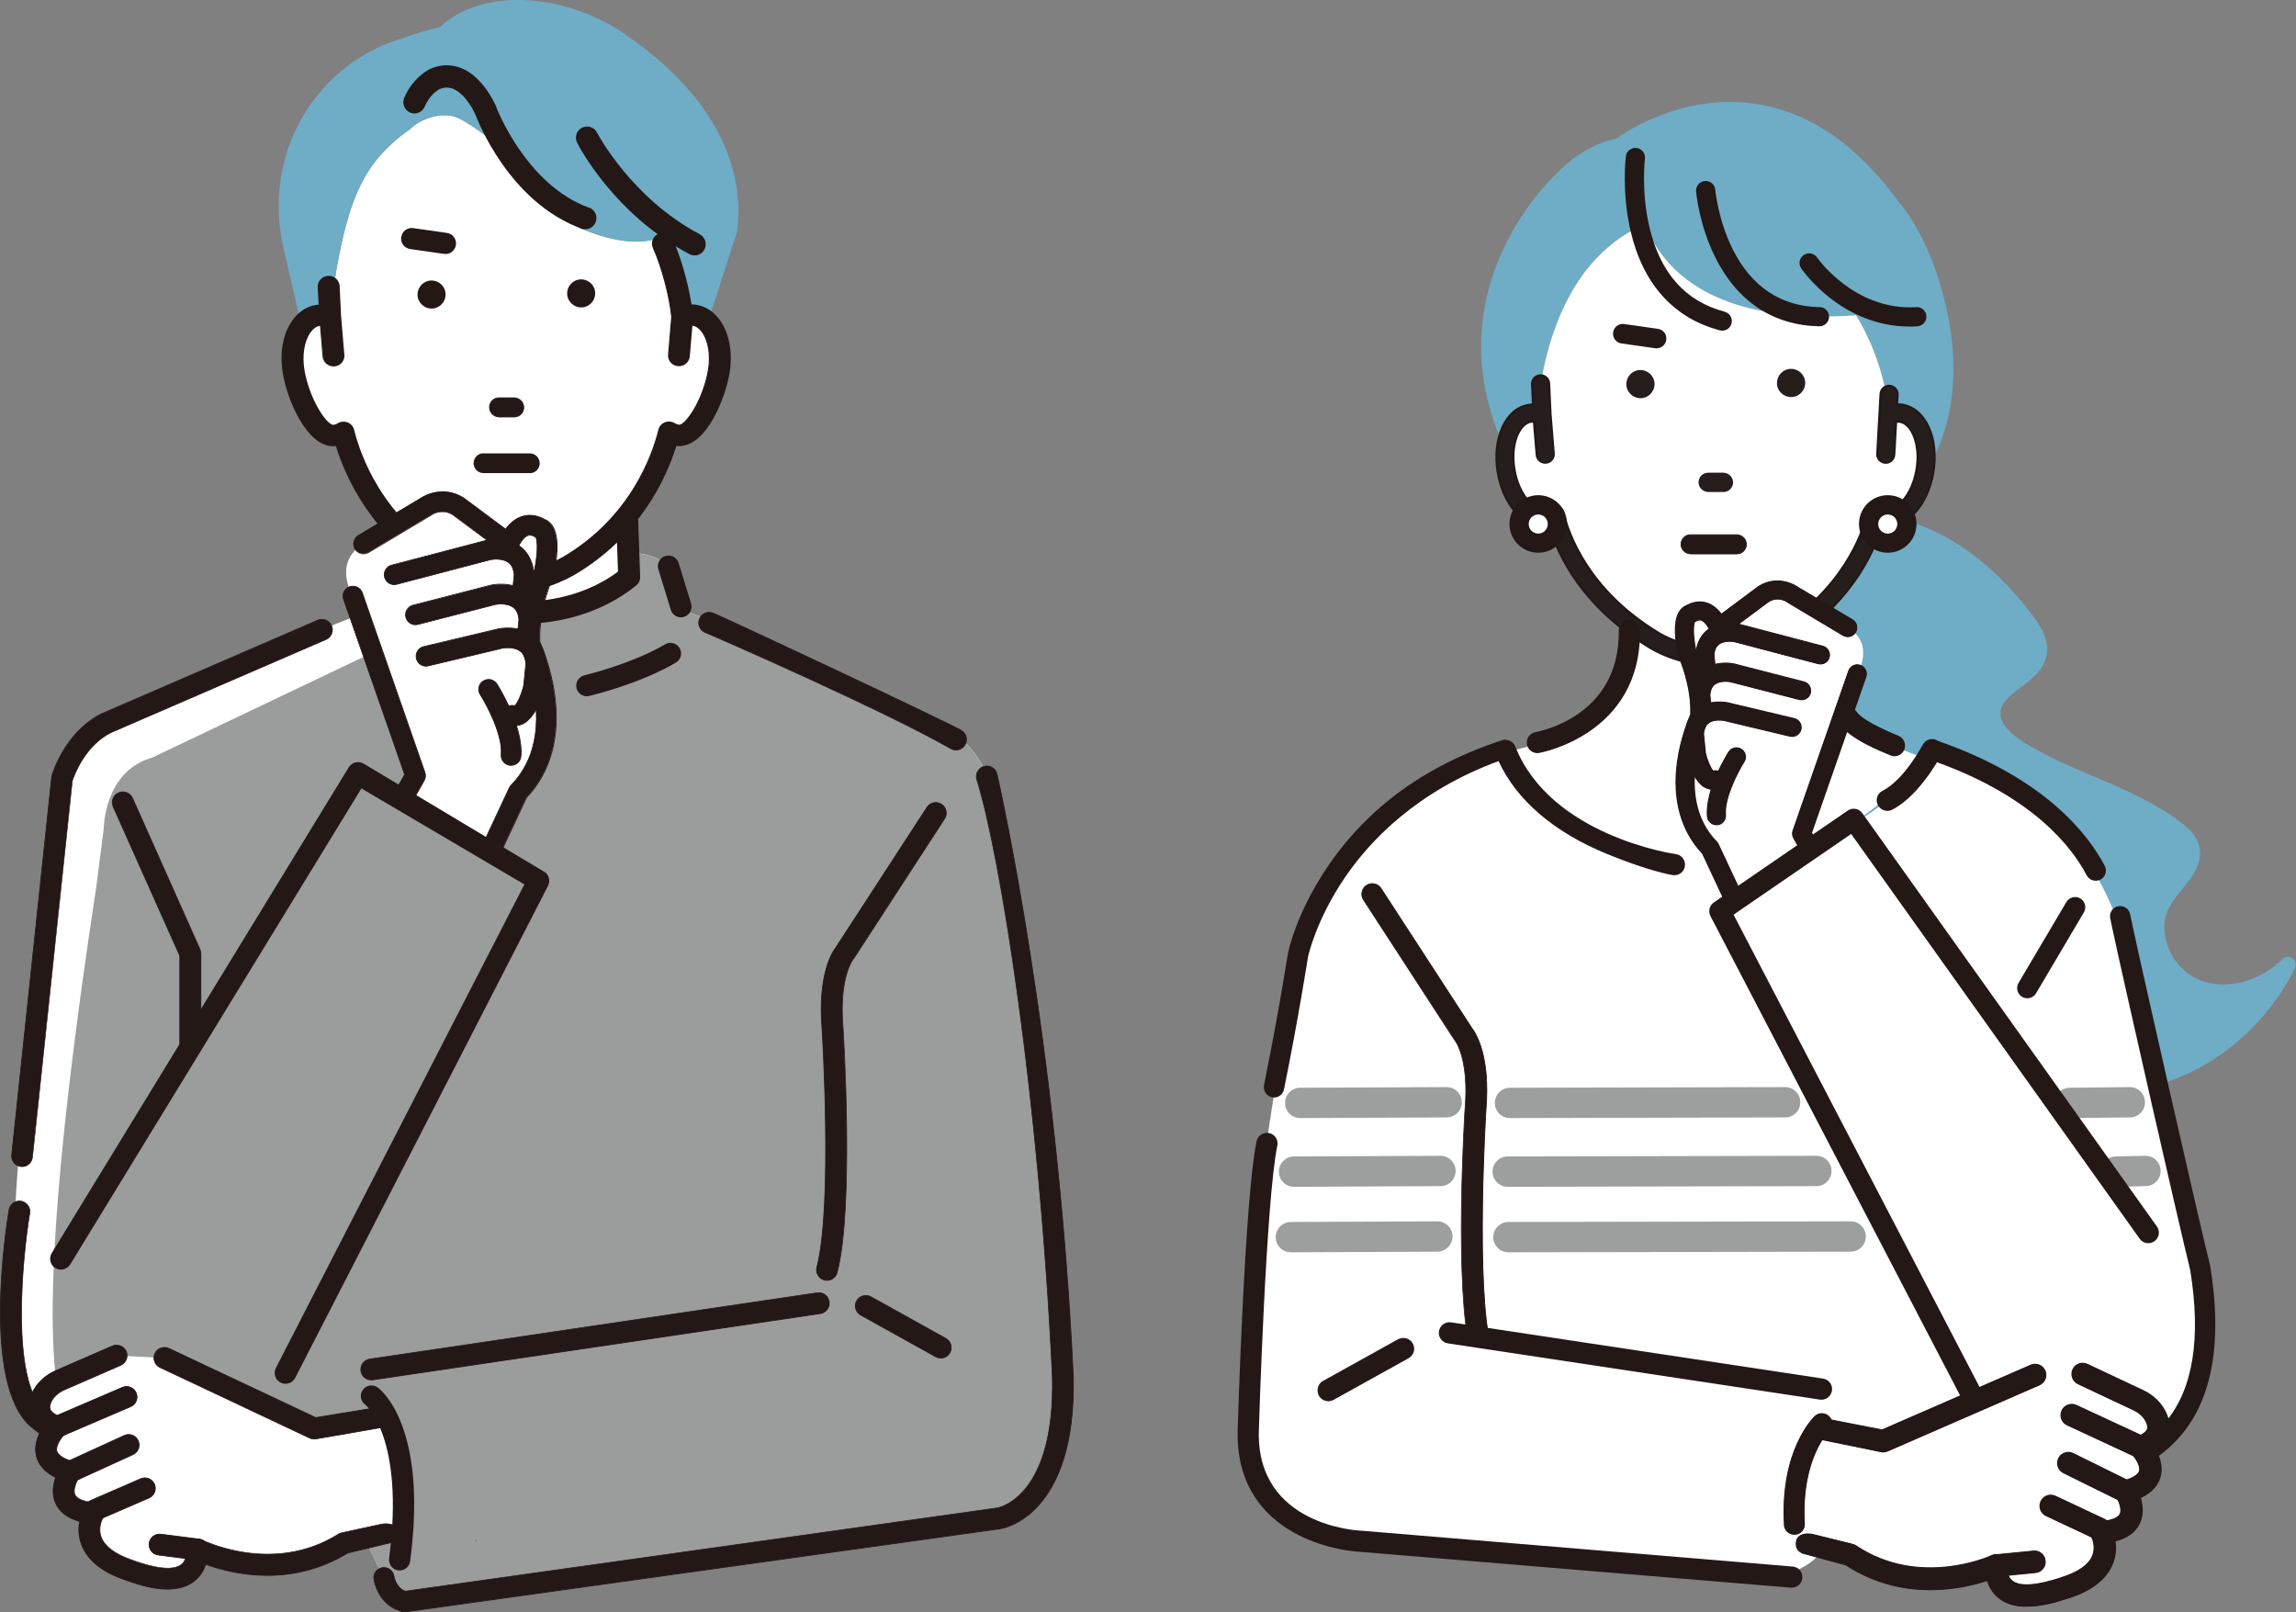 <svg xmlns="http://www.w3.org/2000/svg" id="_&#x30EC;&#x30A4;&#x30E4;&#x30FC;_2" data-name="&#x30EC;&#x30A4;&#x30E4;&#x30FC; 2" viewBox="0 0 281.76 197.83"><rect x="0" y="0" width="281.76" height="197.83" fill="#808080" stroke="none"/><defs><style>      .cls-1 {        fill: #df8387;      }      .cls-2 {        fill: #251e1c;      }      .cls-3 {        fill: #6facc6;      }      .cls-4 {        fill: #231815;      }      .cls-5 {        fill: #fff;      }      .cls-6 {        fill: #9d9e9e;      }      .cls-7 {        fill: #9b9c9c;      }    </style></defs><g id="line"><g><path class="cls-5" d="M130.26,164.41l-8.32-66.2c-.54-4.29-3.32-7.96-7.31-9.63-10.91-4.58-23.81-11.06-23.81-11.07l-7.08-2.68c.05-.34-1.46-4.39-1.72-4.79-.56-.83.19-4.02-21.8-1.43-.09.01-16.97,7.14-17.05,7.17l-7.31,2.88c-29.44,11.86-27.33,14.74-27.33,15.3l-3.45,24.12c-8.8,60.2,2.13,57.88,2.38,58.13.24.24,34.41,7.33,34.75,7.33.02,0,6.77,14.02,6.79,14.02l75.52-11.34c.33-.01,3.67-4.42,4.98-9.57,1.4-5.55.75-11.9.77-12.25Z"></path><path class="cls-7" d="M45.66,80.1l1.31-4.43c.09-.03,13.17-7.04,13.25-7.05,21.99-2.59,21.25.6,21.8,1.43.26.39,1.77,4.44,1.72,4.79l7.08,2.68s12.9,6.49,23.81,11.07c3.98,1.67,6.77,5.34,7.31,9.63l8.32,66.2c-.01.35.64,6.7-.77,12.25-1.3,5.15-4.65,9.56-4.98,9.57l-75.52,11.34s-6.77-14.02-6.79-14.02c-.34,0-31.05-7.32-31.29-7.56-.26-.25-10.44,7.09.89-67.06l.93-7.25s0-7.06,5.95-8.73l26.97-12.85"></path><g><path class="cls-4" d="M23.36,144.1c-.72,0-1.3-.58-1.3-1.3v-25.51l-8.18-18.32c-.28-.66.04-1.42.7-1.7.66-.28,1.42.04,1.7.7l8.28,18.56c.07.16.1.33.1.5v25.77c0,.72-.58,1.3-1.3,1.3Z"></path><path class="cls-4" d="M23.36,144.14c-.74,0-1.34-.6-1.34-1.35v-25.5l-8.18-18.31c-.29-.69.04-1.47.72-1.76.33-.14.7-.14,1.03,0,.33.14.59.4.73.73l8.28,18.56c.07.17.1.34.1.52v25.77c0,.74-.6,1.35-1.35,1.35ZM15.08,97.22c-.16,0-.33.03-.48.1-.64.27-.94,1-.67,1.63l8.18,18.32s0,.01,0,.02v25.51c0,.69.56,1.25,1.25,1.25s1.25-.56,1.25-1.25v-25.77c0-.17-.03-.33-.1-.48l-8.28-18.56c-.13-.31-.37-.55-.68-.68-.15-.06-.31-.1-.48-.1Z"></path></g><path class="cls-4" d="M50.68,76.57c-.1,0-.21-.01-.32-.04-.7-.17-1.12-.88-.94-1.57.45-1.81,1.43-7.14.54-9.95-.22-.68.16-1.41.84-1.63.68-.22,1.41.16,1.63.84,1.3,4.08-.42,11.07-.49,11.36-.15.59-.68.98-1.26.98Z"></path><g><path class="cls-4" d="M19.78,176.06c-5.83.8-11.32-.34-14.33-2.99-4.17-3.66-2.71-18.71-1.79-24.2.12-.7-.36-1.36-1.06-1.48-.7-.12-1.36.36-1.48,1.06-.36,2.16-3.35,21.29,2.63,26.55,2.84,2.49,7.41,3.88,12.46,3.88,1.28,0,2.6-.09,3.92-.27l-.35-2.55Z"></path><path class="cls-4" d="M16.2,178.93c-5.12,0-9.68-1.42-12.49-3.89-6-5.28-3.01-24.43-2.65-26.6.12-.72.81-1.22,1.53-1.1.35.06.66.25.87.54.21.29.29.64.23.99-.91,5.48-2.37,20.51,1.78,24.15,3,2.64,8.48,3.78,14.3,2.98.03,0,.05.01.05.04l.35,2.55s0,.03,0,.04c0,0-.02.02-.03.02-1.31.18-2.64.27-3.93.27ZM2.38,147.42c-.59,0-1.12.43-1.22,1.03-.36,2.16-3.35,21.27,2.62,26.51,2.8,2.46,7.33,3.87,12.43,3.87,1.28,0,2.58-.09,3.87-.27l-.34-2.45c-5.82.8-11.31-.36-14.32-3.01-4.18-3.68-2.72-18.74-1.81-24.24.05-.33-.02-.65-.21-.92-.19-.27-.48-.45-.8-.5-.07-.01-.14-.02-.2-.02Z"></path></g><g><path class="cls-4" d="M117.31,92.02c-.22,0-.44-.05-.64-.17-8.34-4.77-28.97-13.78-30.12-14.24-.66-.26-.98-1.01-.72-1.67.26-.66,1.01-.98,1.67-.72,1.69.67,28.3,13.17,30.44,14.39.62.35.83,1.14.48,1.75-.24.42-.67.65-1.12.65Z"></path><path class="cls-4" d="M117.31,92.07c-.23,0-.46-.06-.66-.18-8.22-4.7-28.85-13.73-30.11-14.23-.68-.27-1.02-1.05-.74-1.73.27-.68,1.05-1.02,1.73-.74,1.67.67,28.34,13.19,30.45,14.39.64.36.86,1.18.5,1.82-.24.41-.68.67-1.16.67ZM87.03,75.18c-.49,0-.96.29-1.15.78-.25.63.06,1.36.69,1.61,1.26.51,21.9,9.54,30.12,14.24.19.11.4.16.61.16.44,0,.86-.24,1.08-.62.34-.59.13-1.35-.46-1.69-2.11-1.2-28.76-13.72-30.43-14.39-.15-.06-.3-.09-.46-.09Z"></path></g><g><path class="cls-4" d="M115.45,166.64c-.21,0-.43-.05-.62-.16l-9.2-5.11c-.62-.34-.84-1.13-.5-1.75.34-.62,1.13-.84,1.75-.5l9.2,5.11c.62.34.84,1.13.5,1.75-.24.42-.67.66-1.13.66Z"></path><path class="cls-4" d="M115.45,166.68c-.23,0-.45-.06-.65-.17l-9.2-5.11c-.31-.17-.54-.46-.63-.8-.1-.34-.06-.7.12-1.01.17-.31.46-.54.8-.63.34-.1.7-.06,1.01.12l9.2,5.11c.31.17.54.46.63.8.1.34.06.7-.12,1.01-.24.42-.68.69-1.17.69ZM106.26,159c-.11,0-.23.02-.34.05-.32.09-.58.3-.74.59-.16.29-.2.62-.11.94.09.32.3.58.59.74l9.2,5.11c.18.1.39.16.6.16.45,0,.87-.24,1.08-.64.16-.29.2-.62.11-.94-.09-.32-.3-.58-.59-.74l-9.2-5.11c-.19-.1-.39-.16-.6-.16Z"></path></g><g><path class="cls-4" d="M45.56,169.32c-.64,0-1.19-.48-1.27-1.13-.09-.7.41-1.35,1.12-1.44l54.91-8.13c.7-.09,1.35.41,1.44,1.12.09.7-.41,1.35-1.12,1.44l-54.91,8.13c-.05,0-.11.01-.16.01Z"></path><path class="cls-4" d="M45.56,169.37c-.67,0-1.24-.5-1.32-1.17-.09-.73.43-1.4,1.16-1.49l54.91-8.13c.73-.09,1.4.43,1.49,1.16.09.73-.43,1.4-1.16,1.49l-54.91,8.13c-.05,0-.11.01-.17.01ZM100.47,158.66c-.05,0-.1,0-.16,0l-54.91,8.13c-.68.09-1.16.71-1.07,1.38.08.62.61,1.08,1.23,1.08.05,0,.1,0,.16,0l54.91-8.13c.68-.09,1.16-.71,1.07-1.38-.08-.62-.61-1.08-1.23-1.08Z"></path></g><path class="cls-4" d="M58.41,189.07s-.05-.02-.05-.05.02-.05.05-.05h0s.05.02.05.05-.02.05-.05.05Z"></path><g><g><path class="cls-5" d="M46.14,174.04l-7.6,1.25-18.37-8.66-5.86-.3-6.95,3.03c-.98.43-1.81,1.16-2.26,2.12-.53,1.14-.55,2.61,1.87,3.6,0,0-3.87,3.87,1.63,5.5,0,0-3.05,4.48,2.85,5.09,0,0-2.61,4.54,4.2,6.92,1.69.59,8.4,3.18,8.6-2.47,0,0,9.2,4.71,17.95-.79l6.48-1.17s1.93-6.19-2.55-14.13Z"></path><g><path class="cls-4" d="M48.79,188.46c-.08.47-.53.8-1,.88l-5.11,1.22c-7.09,4.33-14.31,2.53-17.43,1.38-.31.95-.85,1.69-1.63,2.22-.9.61-1.98.83-3.07.83-1.99,0-4.04-.73-5.14-1.11l-.19-.07c-2.77-.97-4.53-2.42-5.23-4.3-.39-1.05-.37-2.05-.23-2.83-1.45-.4-2.43-1.13-2.92-2.19-.52-1.13-.33-2.31-.02-3.21-1.29-.63-2.09-1.51-2.37-2.61-.31-1.2.11-2.34.6-3.18-.63-.46-1.07-1.02-1.32-1.65-.35-.89-.28-1.9.19-2.91.56-1.21,1.6-2.19,2.91-2.76l6.95-3.03c.65-.28,1.41.01,1.69.66.28.65-.01,1.41-.66,1.69l-6.95,3.03c-.74.32-1.31.85-1.6,1.49-.17.37-.21.66-.12.89.13.34.6.69,1.32.98.4.16.69.51.77.94.09.42-.05.86-.35,1.16-.37.38-1.09,1.38-.92,2.05.13.49.86.97,2.01,1.31.39.12.71.41.85.8.14.39.08.82-.15,1.16-.28.42-.77,1.49-.48,2.1.23.5,1.11.86,2.4.99.43.04.81.31,1.01.69.2.39.19.85-.03,1.23-.02.03-.61,1.13-.15,2.32.43,1.11,1.69,2.06,3.66,2.75l.2.07c1.1.39,4.44,1.57,5.9.58.18-.12.74-.5.79-1.95.02-.44.25-.84.63-1.06.38-.22.85-.24,1.24-.04.08.04,8.67,4.3,16.68-.73.14-.09.29-.15.46-.18l4.93-1.07s2.18-.38,1.88,1.45Z"></path><path class="cls-4" d="M20.56,195.04c-2,0-4.05-.73-5.15-1.12l-.19-.07c-2.78-.97-4.55-2.43-5.26-4.33-.33-.89-.41-1.84-.24-2.81-1.44-.4-2.42-1.15-2.91-2.2-.54-1.16-.32-2.37-.03-3.2-1.28-.64-2.07-1.52-2.35-2.62-.31-1.24.14-2.4.58-3.18-.62-.46-1.05-1.02-1.3-1.64-.35-.9-.29-1.92.19-2.95.57-1.22,1.61-2.21,2.93-2.78l6.95-3.03c.67-.29,1.46.02,1.76.69.29.67-.02,1.46-.69,1.76l-6.95,3.03c-.72.32-1.29.84-1.58,1.46-.16.35-.21.64-.12.85.13.33.59.67,1.29.96.41.17.71.53.8.97.09.44-.05.89-.36,1.21-.35.36-1.07,1.36-.91,2,.12.47.84.94,1.97,1.27.41.12.73.43.88.83.14.4.08.85-.15,1.2-.28.41-.75,1.46-.48,2.05.23.48,1.09.83,2.36.96.45.05.84.32,1.05.72.21.4.19.88-.03,1.27-.02.04-.59,1.12-.15,2.28.42,1.1,1.68,2.04,3.63,2.72l.2.07c1.09.39,4.42,1.57,5.85.59.18-.12.72-.49.77-1.92.02-.46.26-.87.66-1.1.4-.23.88-.25,1.28-.04.09.04,8.65,4.29,16.64-.73.14-.09.3-.15.47-.18l4.92-1.07s1.11-.19,1.66.35c.27.26.36.65.27,1.15-.09.52-.58.84-1.04.92l-5.1,1.22c-3.09,1.88-6.53,2.81-10.22,2.75-3.03-.05-5.57-.76-7.19-1.35-.31.94-.86,1.68-1.63,2.2-.82.56-1.86.84-3.1.84ZM14.31,165.09c-.16,0-.33.03-.49.1l-6.95,3.03c-1.3.57-2.33,1.54-2.88,2.74-.47,1-.53,2-.19,2.87.24.62.68,1.17,1.3,1.62.02.01.03.04.01.06-.44.76-.9,1.92-.59,3.14.27,1.08,1.06,1.95,2.34,2.58.02.01.03.04.02.06-.29.81-.52,2.02.02,3.17.48,1.04,1.46,1.77,2.89,2.16.02,0,.04.03.03.05-.18.98-.11,1.92.22,2.81.7,1.87,2.45,3.31,5.2,4.28l.19.07c1.1.39,3.13,1.11,5.12,1.11,1.22,0,2.24-.28,3.04-.82.76-.52,1.3-1.26,1.61-2.2,0-.01.01-.02.02-.03.01,0,.03,0,.04,0,1.61.59,4.16,1.31,7.21,1.36.12,0,.23,0,.35,0,3.54,0,6.85-.92,9.83-2.74,0,0,0,0,.01,0l5.11-1.22c.42-.08.88-.37.96-.85.08-.47,0-.83-.25-1.07-.51-.51-1.56-.33-1.57-.33l-4.92,1.07c-.16.03-.31.09-.44.17-8.03,5.04-16.64.78-16.73.73-.38-.19-.82-.18-1.19.03-.37.22-.6.6-.61,1.02-.05,1.48-.62,1.86-.81,1.99-1.48,1-4.84-.19-5.94-.58l-.2-.07c-1.98-.69-3.26-1.65-3.69-2.78-.46-1.2.13-2.31.15-2.36.21-.37.22-.81.03-1.18-.19-.38-.56-.62-.97-.67-1.31-.14-2.2-.51-2.44-1.02-.3-.63.2-1.72.48-2.14.22-.33.28-.74.14-1.11-.13-.37-.44-.66-.81-.77-1.16-.34-1.91-.83-2.04-1.34-.18-.68.55-1.71.93-2.09.29-.29.42-.71.34-1.12-.08-.41-.36-.74-.74-.9-.73-.3-1.21-.66-1.35-1.01-.09-.24-.05-.55.13-.93.3-.65.88-1.19,1.63-1.51l6.95-3.03c.63-.27.91-1,.64-1.63-.2-.47-.66-.74-1.14-.74Z"></path></g><g><path class="cls-4" d="M45.94,172.77l-7.2,1.19-18.01-8.49c-.64-.3-1.41-.03-1.71.61-.3.64-.03,1.41.61,1.71l18.37,8.66c.24.11.5.15.76.11l7.49-1.3s1.33-.09,1.14-1.42c0,0,.04-1.1-1.45-1.07Z"></path><path class="cls-4" d="M38.55,176.62c-.19,0-.39-.04-.57-.13l-18.37-8.66c-.32-.15-.57-.42-.69-.76-.12-.34-.1-.7.05-1.02.15-.32.42-.57.76-.69.33-.12.7-.1,1.02.05l18,8.48,7.19-1.18s.04,0,.06,0c.5,0,.89.13,1.14.39.32.32.31.72.31.73.06.4-.02.73-.22.99-.35.43-.93.48-.96.48l-7.49,1.3c-.07.01-.15.02-.22.02ZM20.18,165.39c-.14,0-.28.02-.42.07-.31.11-.56.34-.7.64-.14.3-.16.64-.05.95.11.31.34.56.64.7l18.37,8.66c.23.11.48.14.73.1l7.49-1.3s.58-.05.9-.44c.19-.23.26-.54.2-.92,0-.01,0-.38-.28-.67-.24-.24-.61-.37-1.12-.36l-7.2,1.19s-.02,0-.03,0l-18.01-8.49c-.17-.08-.35-.12-.53-.12Z"></path></g></g><g><path class="cls-4" d="M6.98,176.37c-.5,0-.97-.29-1.18-.78-.28-.65.02-1.41.68-1.69l8.55-3.67c.65-.28,1.41.02,1.69.68.28.65-.02,1.41-.68,1.69l-8.55,3.67c-.17.07-.34.1-.51.1Z"></path><path class="cls-4" d="M6.98,176.42c-.53,0-1.02-.32-1.23-.81-.29-.68.02-1.46.7-1.75l8.55-3.67c.68-.29,1.46.02,1.75.7.29.68-.02,1.46-.7,1.75l-8.55,3.67c-.17.07-.34.11-.52.11ZM15.53,170.18c-.16,0-.33.03-.49.1l-8.55,3.67c-.63.27-.92,1-.65,1.63.2.46.64.75,1.14.75.17,0,.33-.03.49-.1l8.55-3.67c.63-.27.92-1,.65-1.63-.2-.47-.66-.75-1.14-.75Z"></path></g><g><path class="cls-4" d="M8.61,181.87c-.49,0-.95-.28-1.17-.75-.3-.65-.01-1.41.63-1.7l7.17-3.28c.65-.3,1.41-.01,1.7.63.3.65.01,1.41-.63,1.7l-7.17,3.28c-.17.08-.36.12-.53.12Z"></path><path class="cls-4" d="M8.61,181.92c-.52,0-1-.31-1.21-.78-.15-.32-.16-.69-.04-1.02.12-.33.37-.6.7-.75l7.17-3.28c.32-.15.69-.16,1.02-.04.33.12.6.37.75.7.15.32.16.69.04,1.02-.12.33-.37.6-.7.75l-7.17,3.28c-.18.08-.36.12-.55.12ZM15.78,176.06c-.18,0-.35.04-.51.11l-7.17,3.28c-.3.14-.53.38-.65.69-.12.31-.1.65.03.95.2.44.64.72,1.13.72.18,0,.35-.04.51-.11l7.17-3.28c.62-.28.89-1.02.61-1.64-.14-.3-.38-.53-.69-.65-.14-.05-.29-.08-.43-.08Z"></path></g><g><path class="cls-4" d="M11.67,186.55c-.5,0-.97-.29-1.18-.77-.28-.65.02-1.41.67-1.69l6.11-2.65c.65-.28,1.41.02,1.69.67.28.65-.02,1.41-.67,1.69l-6.11,2.65c-.17.07-.34.11-.51.11Z"></path><path class="cls-4" d="M11.67,186.6c-.53,0-1.01-.32-1.22-.8-.14-.33-.15-.69-.02-1.02.13-.33.38-.59.71-.73l6.11-2.65c.68-.29,1.46.02,1.75.69.29.67-.02,1.46-.69,1.75l-6.11,2.65c-.17.07-.35.11-.53.11ZM17.77,181.38c-.16,0-.33.03-.49.1l-6.11,2.65c-.3.13-.54.37-.66.68-.12.31-.12.64.02.95.2.45.64.75,1.14.75.17,0,.33-.03.49-.1l6.11-2.65c.63-.27.91-1,.64-1.63-.2-.47-.66-.75-1.14-.75Z"></path></g></g><g><path class="cls-4" d="M101.49,157.1c-.11,0-.22-.01-.33-.04-.69-.18-1.1-.88-.92-1.57,1.97-7.54.66-29.01.64-29.23-.56-6.66,1.26-9.48,1.75-10.1l11.11-17.08c.37-.61,1.16-.8,1.77-.43.61.37.8,1.16.43,1.77l-11.15,17.15c-.04.07-.09.13-.14.19,0,0-1.72,2.2-1.2,8.32.06.93,1.35,22.12-.72,30.06-.15.58-.67.96-1.24.96Z"></path><path class="cls-4" d="M101.49,157.15c-.11,0-.23-.01-.34-.04-.34-.09-.63-.31-.81-.62-.18-.31-.23-.67-.14-1.01,1.97-7.53.65-28.99.64-29.21-.56-6.6,1.21-9.43,1.76-10.13l11.1-17.07c.38-.63,1.2-.83,1.83-.45.3.18.52.48.6.82.09.35.03.7-.15,1.01l-11.15,17.15c-.04.07-.09.13-.14.19h0c-.07.09-1.69,2.35-1.19,8.28.06.9,1.36,22.11-.72,30.08-.15.59-.68,1-1.29,1ZM114.85,98.51c-.42,0-.83.21-1.06.6l-11.11,17.08c-.55.71-2.3,3.51-1.74,10.07.01.22,1.33,21.69-.64,29.24-.17.66.23,1.34.89,1.51.1.03.21.04.31.04.56,0,1.05-.38,1.2-.93,2.07-7.95.77-29.15.72-30.05-.21-2.47-.07-4.69.39-6.41.35-1.29.77-1.88.82-1.94h0s0,0,0,0c.05-.06.09-.12.13-.18l11.15-17.15c.17-.28.22-.61.14-.94-.08-.32-.28-.59-.56-.76-.2-.12-.42-.18-.64-.18Z"></path></g><g><path class="cls-4" d="M24.26,191.41c-.05,0-.11,0-.16-.01l-4.68-.6c-.7-.09-1.2-.73-1.11-1.44.09-.7.73-1.2,1.44-1.11l4.68.6c.7.09,1.2.73,1.11,1.44-.08.65-.64,1.12-1.27,1.12Z"></path><path class="cls-4" d="M24.26,191.46c-.06,0-.11,0-.17-.01l-4.68-.6c-.35-.04-.67-.22-.89-.51-.22-.28-.31-.63-.27-.98.05-.35.23-.67.51-.89.28-.22.63-.31.98-.27l4.68.6c.73.09,1.25.76,1.15,1.49-.08.66-.65,1.17-1.32,1.17ZM19.57,188.29c-.27,0-.53.09-.75.26-.26.2-.43.5-.47.82-.04.33.05.65.25.91.2.26.49.43.82.47l4.68.6c.05,0,.1.01.16.01.62,0,1.15-.47,1.23-1.08.09-.68-.39-1.3-1.07-1.38l-4.68-.6c-.05,0-.11-.01-.16-.01Z"></path></g><g><path class="cls-4" d="M2.72,143.14c-.05,0-.1,0-.15,0-.71-.08-1.21-.72-1.13-1.43l4.9-46.32c0-.07.02-.14.04-.2.06-.22,1.57-5.34,6.11-7.61.02,0,.03-.01.05-.02l26.45-11.45c.65-.29,1.41,0,1.7.64.29.65,0,1.41-.64,1.7l-26.43,11.44c-3.22,1.62-4.54,5.31-4.74,5.92l-4.89,46.2c-.08.65-.63,1.14-1.28,1.14Z"></path><path class="cls-4" d="M2.72,143.18c-.06,0-.11,0-.16,0-.35-.04-.67-.22-.89-.5-.22-.28-.32-.63-.28-.98l4.9-46.32c0-.07.02-.14.04-.21.06-.22,1.56-5.35,6.13-7.64.02,0,.03-.02.05-.02l26.45-11.45c.32-.15.69-.16,1.02-.03.33.13.6.37.74.7.15.32.16.69.03,1.02-.13.33-.37.6-.7.74l-26.43,11.44c-3.17,1.6-4.48,5.19-4.71,5.89l-4.89,46.19c-.08.67-.65,1.18-1.32,1.18ZM39.52,76.03c-.17,0-.35.04-.51.11l-26.45,11.45s-.03.01-.04.02c-4.54,2.27-6.02,7.36-6.09,7.58-.02.06-.03.13-.04.2l-4.9,46.32c-.04.33.05.65.26.91.21.26.5.42.83.46.05,0,.09,0,.15,0,.63,0,1.15-.47,1.23-1.09l4.89-46.2c.23-.72,1.56-4.34,4.77-5.96l26.43-11.44c.3-.14.53-.38.65-.69.12-.31.11-.65-.03-.95-.14-.3-.38-.53-.69-.65-.14-.05-.29-.08-.44-.08Z"></path></g><g><path class="cls-4" d="M131.71,168.92s0-.02,0-.03c-1.96-41.72-9.3-73.71-9.38-74-.21-.68-.93-1.05-1.61-.84-.68.21-1.05.93-.84,1.61,3.06,9.75,7.71,40.24,9.27,73.33.32,14.57-6.46,15.98-6.74,16.03l-72.67,10.22c-1.12-.39-1.38-1.78-1.39-1.86-.11-.67-.74-1.13-1.41-1.03-.68.1-1.14.74-1.04,1.41.18,1.15,1.03,3.18,3.1,3.85.19.1.4.16.62.16.07,0,.14,0,.21-.02l72.99-10.2c.38-.06,9.28-1.65,8.9-18.65Z"></path><path class="cls-4" d="M49.61,197.83c-.22,0-.44-.06-.64-.17-2.1-.68-2.95-2.76-3.13-3.88-.11-.7.38-1.36,1.08-1.47.7-.11,1.36.38,1.47,1.07,0,.06.25,1.43,1.35,1.82l72.66-10.22c.29-.05,7.02-1.46,6.7-15.99-1.66-35.17-6.51-64.54-9.27-73.31-.22-.7.17-1.45.87-1.67.34-.11.7-.08,1.02.09.32.16.55.44.65.78.07.22,7.43,32.38,9.39,74.01v.03s0,0,0,0c.38,17.04-8.56,18.64-8.94,18.7l-72.99,10.2c-.07.01-.14.02-.21.02ZM47.11,192.39c-.06,0-.12,0-.17.01-.65.1-1.1.71-1,1.36.17,1.1,1.01,3.14,3.07,3.81.26.14.54.19.8.14l72.99-10.2c.38-.06,9.24-1.65,8.86-18.6v-.03c-1.96-41.61-9.31-73.76-9.38-73.98-.1-.32-.32-.57-.61-.73-.29-.15-.63-.18-.94-.08-.65.2-1.01.9-.81,1.55,2.76,8.78,7.61,38.16,9.27,73.34.32,14.61-6.49,16.03-6.78,16.08l-72.67,10.22s-.02,0-.02,0c-1.16-.41-1.41-1.84-1.42-1.9-.09-.58-.61-1-1.19-1Z"></path></g><g><path class="cls-5" d="M77.21,70.79l-.61-17.46h-29.17l.61,21.51c.06.08.12-3.18.18-3.1,0,0,17.25,8.42,28.99-.96Z"></path><path class="cls-4" d="M63.5,76.57c-1.74,0-3.54-.15-5.4-.45-3.69-.6-6.79-1.65-8.64-2.37-.07,1.6-.15,2.11-1.01,2.39-.54.17-1.14-.01-1.48-.46-.17-.23-.27-.5-.28-.78l-.61-21.51c-.01-.36.13-.72.38-.98.25-.26.6-.41.97-.41h29.17c.73,0,1.32.58,1.35,1.3l.61,17.46c.01.43-.17.83-.51,1.1-3.91,3.13-8.87,4.72-14.55,4.72ZM49.28,70.74c2.7,1.18,16.69,6.7,26.56-.6l-.54-15.46h-26.48l.45,16.06Z"></path></g><path class="cls-5" d="M71.36,28.06c6.89,2.87,9.56.9,9.67,1.16,0,0,1.28.28.3.68.3.69,1.03,3.2,1.61,5.45.38,1.5.7,2.89.77,3.55.5-.2,1.02-.28,1.54-.2,2.22.37,3.54,3.49,2.93,6.97-.61,3.48-2.9,8.11-5.13,7.75-.35-.06-.68-.19-.98-.38-.78,3.15-3.57,11.28-12.34,16.43-8.07,4.5-15.25,0-15.25,0-8.77-5.15-11.56-13.28-12.34-16.43-.3.19-.63.32-.98.38-2.23.36-4.52-4.27-5.13-7.75-.6-3.48.71-6.61,2.93-6.97.52-.08,1.04,0,1.54.2l.72-5.47c1.56-8.81,3.3-13.52,9.04-17.54,1.28-1.31,4.12-2.37,6.12-1.34,6.34,3.25,14.8,14.07,14.98,13.52Z"></path><path class="cls-3" d="M76.74,4.21c-3.02-2.04-6.43-3.44-10.03-3.97-7.62-1.12-11.52,1.93-12.68,3.08-1.53.34-3.2.83-5.04,1.53,0,0-7.47,1.79-11.98,9.7-2.74,4.79-3.46,10.49-2.22,15.87l2.21,9.61c.51-.71,1.18-1.19,1.97-1.32.52-.08,1.04,0,1.54.2l.71-5.47c1.56-8.81,3.3-13.52,9.04-17.54,1.28-1.31,4.12-2.37,6.12-1.34,6.34,3.25,14.8,14.07,14.98,13.52,6.89,2.87,9.56.9,9.67,1.16,0,0,1.28.28.3.68.3.69,1.03,3.2,1.61,5.45.27,1.08.51,2.09.65,2.83.31.01.55.17.68.56.32-.07.65-.08.97-.03.52.09.99.33,1.39.68.15-.04.25-.06.28-.04l3.56-10.98c1.44-11.99-8.04-20.31-13.73-24.15Z"></path><g><g><path class="cls-4" d="M85.41,37.69c-.27-.04-.54-.06-.81-.04-.41-2.72-1.26-5.75-2.3-8.15-.23-.52-.85-.77-1.38-.55-.54.22-.79.82-.56,1.34,1.11,2.55,1.98,5.84,2.28,8.62l-.39,4.64c-.05.56.39,1.06.97,1.11.03,0,.06,0,.09,0,.54,0,1.01-.41,1.05-.94l.34-4.02c.13-.01.25-.01.37,0,1.41.23,2.61,2.67,2.07,5.79-.63,3.64-2.81,7.08-3.91,6.91-.2-.03-.39-.11-.59-.23-.29-.18-.65-.21-.96-.08-.32.12-.55.39-.63.71-.77,3.11-3.46,10.86-11.84,15.78-7.39,4.12-13.88.2-14.18.01-8.4-4.93-11.09-12.68-11.86-15.79-.08-.32-.31-.59-.63-.71-.32-.12-.67-.09-.96.08-.2.12-.39.2-.59.23-1.1.18-3.28-3.27-3.91-6.91-.54-3.12.66-5.56,2.07-5.79.12-.02.24-.02.37,0l.34,4.02c.05.54.51.94,1.05.94.03,0,.06,0,.09,0,.58-.05,1.02-.54.97-1.11l-.4-4.72-.18-3.74c-.03-.57-.52-1-1.11-.98-.58.03-1.03.51-1.01,1.07l.12,2.45c-.2,0-.4.02-.59.05-2.84.47-4.51,4.05-3.8,8.15.57,3.26,3,9.14,6.35,8.59.03,0,.06,0,.08-.01,1.15,3.85,4.32,11.13,12.48,15.92.21.13,3.55,2.17,8.26,2.17,2.42,0,5.21-.54,8.11-2.16,8.18-4.8,11.36-12.09,12.51-15.93.03,0,.06.01.09.02.15.02.29.04.43.04,3.11,0,5.37-5.51,5.91-8.63.71-4.11-.96-7.69-3.8-8.15Z"></path><path class="cls-4" d="M62.16,72.61c-4.77,0-8.17-2.1-8.31-2.19-8.11-4.76-11.31-11.97-12.5-15.89,0,0,0,0,0,0-3.4.55-5.88-5.37-6.45-8.67-.43-2.45,0-4.86,1.13-6.45.72-1.01,1.67-1.63,2.75-1.81.17-.03.34-.04.51-.05l-.12-2.35c-.01-.29.09-.58.29-.79.21-.23.49-.36.81-.38.64-.03,1.17.45,1.2,1.06l.18,3.74.4,4.72c.02.29-.07.58-.26.8-.2.24-.48.38-.79.4-.63.05-1.19-.42-1.24-1.02l-.33-3.94c-.1,0-.19,0-.27.01-.45.07-.87.38-1.23.88-.8,1.13-1.08,2.92-.76,4.8.61,3.5,2.75,7.01,3.8,6.83.18-.03.36-.1.56-.22.31-.19.7-.23,1.05-.09.34.14.6.43.69.78.76,3.09,3.45,10.82,11.82,15.73.27.17,6.75,4.08,14.09-.01,8.35-4.9,11.03-12.62,11.79-15.72.09-.35.34-.64.69-.78.34-.14.73-.1,1.04.09.19.12.37.19.56.22,1.04.17,3.19-3.34,3.8-6.83.33-1.88.04-3.67-.76-4.8-.36-.51-.79-.81-1.23-.88-.08-.01-.17-.02-.27-.01l-.33,3.94c-.05.61-.61,1.08-1.24,1.02-.31-.02-.59-.17-.79-.4-.19-.23-.28-.51-.26-.8l.39-4.64c-.31-2.75-1.18-6.04-2.28-8.57-.12-.27-.12-.57-.01-.85.11-.28.34-.5.62-.62.58-.24,1.26.03,1.51.6,1.02,2.36,1.88,5.37,2.3,8.09.25,0,.5,0,.74.05h0c1.09.18,2.04.8,2.75,1.81,1.15,1.61,1.56,3.96,1.13,6.45-.47,2.73-2.64,8.7-6,8.7h0c-.15,0-.3-.01-.44-.04,0,0,0,0,0,0-1.19,3.93-4.39,11.13-12.53,15.91-2.59,1.44-5.33,2.17-8.16,2.17h0ZM41.42,54.33s.08.03.09.07c1.16,3.88,4.33,11.1,12.44,15.86.14.09,3.5,2.16,8.21,2.16h0c2.79,0,5.51-.72,8.06-2.15,8.13-4.77,11.3-12,12.47-15.88.01-.05.06-.07.11-.06.03,0,.06.01.08.01.14.02.28.03.42.03,1.69,0,3.02-1.68,3.84-3.1,1.09-1.89,1.74-4.05,1.98-5.45.42-2.4,0-4.76-1.1-6.31-.69-.97-1.6-1.57-2.63-1.73h0c-.26-.04-.52-.06-.79-.04-.06,0-.09-.03-.1-.08-.41-2.72-1.27-5.76-2.29-8.12-.21-.47-.77-.7-1.26-.5-.24.1-.43.28-.52.52-.09.23-.09.48,0,.7,1.11,2.55,1.98,5.86,2.29,8.64l-.39,4.66c-.02.24.06.48.22.67.17.2.4.32.67.34.54.04,1-.35,1.04-.85l.34-4.02s.04-.08.08-.08c.15-.01.27,0,.39.01.5.08.97.41,1.35.96.83,1.17,1.13,3.01.79,4.94-.65,3.75-2.84,7.18-4.01,6.99-.21-.03-.41-.12-.63-.25-.26-.16-.59-.19-.88-.08-.29.11-.5.36-.57.65-.77,3.12-3.47,10.9-11.88,15.84-7.43,4.14-14,.18-14.27.01-8.43-4.95-11.13-12.73-11.9-15.85-.07-.29-.29-.53-.57-.65-.29-.11-.62-.08-.88.08-.21.13-.41.21-.62.24-.03,0-.06,0-.1,0-1.18,0-3.28-3.33-3.92-6.99-.33-1.93-.04-3.77.79-4.94.39-.55.86-.88,1.35-.96.12-.02.25-.02.39-.01.05,0,.08.04.09.08l.34,4.02c.04.51.51.9,1.04.85.26-.02.5-.14.67-.34.16-.19.24-.43.22-.67l-.4-4.72-.18-3.74c-.03-.52-.47-.91-1.01-.89-.26.01-.5.12-.68.32-.17.18-.25.42-.24.66l.12,2.45s0,.05-.03.07c-.02.02-.04.03-.07.03-.19,0-.39.02-.58.05-1.03.17-1.94.77-2.63,1.73-1.1,1.55-1.51,3.91-1.1,6.31.56,3.23,2.96,9.05,6.24,8.52h.08s.01-.02.02-.02Z"></path></g><g><path class="cls-4" d="M62.16,72.71c-4.8,0-8.22-2.11-8.36-2.2-8.08-4.74-11.3-11.91-12.52-15.86-3.43.47-5.91-5.46-6.48-8.76-.44-2.51-.02-4.89,1.14-6.53.73-1.03,1.7-1.67,2.81-1.85.14-.02.28-.04.42-.05l-.11-2.25c-.02-.32.1-.63.31-.87.23-.25.54-.39.88-.41.69-.04,1.27.49,1.31,1.16l.18,3.74.4,4.71c.03.32-.07.63-.28.88-.22.25-.52.41-.86.44-.03,0-.07,0-.1,0-.64,0-1.19-.49-1.24-1.12l-.33-3.85c-.06,0-.11,0-.17.01-.42.07-.82.36-1.16.84-.77,1.09-1.06,2.9-.74,4.72.63,3.62,2.8,6.9,3.69,6.75.17-.03.34-.1.52-.21.34-.21.76-.25,1.13-.1.37.15.65.46.75.84.76,3.08,3.43,10.78,11.77,15.67.27.17,6.7,4.05,13.99-.01,8.31-4.88,10.98-12.57,11.75-15.66.09-.38.37-.7.74-.84.37-.15.79-.11,1.13.1.18.11.35.18.52.21.91.15,3.06-3.14,3.69-6.75.32-1.82.03-3.63-.74-4.72-.34-.48-.75-.77-1.17-.84-.05,0-.1-.01-.16-.01l-.33,3.85c-.06.66-.66,1.17-1.35,1.11-.34-.03-.64-.18-.86-.44-.21-.25-.31-.56-.28-.88l.39-4.64c-.3-2.72-1.17-6-2.27-8.52-.13-.3-.13-.62-.01-.92.12-.31.37-.55.68-.67.63-.26,1.37.03,1.63.65,1.02,2.34,1.87,5.32,2.29,8.03.22,0,.45.01.67.05h0c1.11.18,2.09.82,2.82,1.85,1.16,1.63,1.58,4.01,1.14,6.52-.48,2.75-2.68,8.79-6.1,8.79-.13,0-.26,0-.38-.03-1.22,3.96-4.44,11.12-12.55,15.88-2.6,1.45-5.36,2.18-8.21,2.18ZM41.42,54.23c.08,0,.16.05.19.14,1.16,3.87,4.31,11.06,12.4,15.81.14.09,3.48,2.15,8.17,2.15,2.78,0,5.48-.72,8.02-2.13,8.1-4.76,11.26-11.95,12.42-15.82.03-.09.12-.15.22-.13h.08c.13.04.28.04.4.05,3,0,5.21-5.52,5.73-8.47.41-2.38,0-4.71-1.08-6.24-.67-.94-1.56-1.53-2.57-1.7-.25-.04-.51-.05-.76-.04-.1.01-.19-.06-.2-.16-.41-2.72-1.26-5.74-2.29-8.1-.18-.43-.69-.63-1.14-.45-.22.09-.38.25-.47.46-.08.2-.08.43,0,.63,1.11,2.56,1.99,5.88,2.3,8.67l-.39,4.68c-.02.22.05.43.19.6.15.18.36.29.6.3.03,0,.05,0,.07,0,.45,0,.83-.34.86-.77l.34-4.02c0-.09.08-.17.17-.17.15-.01.29,0,.42.01.52.09,1.01.43,1.42,1,.84,1.19,1.15,3.06.81,5.01-.61,3.51-2.8,7.29-4.12,7.07-.22-.04-.44-.12-.66-.26-.24-.14-.53-.17-.79-.07-.26.1-.45.32-.51.58-.77,3.13-3.49,10.94-11.93,15.9-7.48,4.17-14.1.18-14.38.01-8.46-4.96-11.17-12.78-11.94-15.91-.06-.26-.26-.48-.52-.58-.26-.1-.56-.08-.79.07-.22.14-.44.22-.66.26-1.32.22-3.52-3.55-4.13-7.06-.34-1.95-.04-3.82.81-5.01.4-.57.89-.91,1.42-1,.13-.02.26-.02.42-.01.09,0,.17.08.18.17l.34,4.02c.04.45.46.81.93.76.24-.02.45-.13.6-.3.14-.17.21-.38.19-.6l-.4-4.72-.18-3.75c-.02-.47-.43-.81-.91-.8-.24.01-.45.11-.61.28-.15.16-.22.37-.21.59l.12,2.45c0,.05-.02.1-.05.14-.04.04-.09.06-.14.06-.19,0-.38.02-.56.05-1.01.17-1.89.75-2.57,1.69-1.09,1.53-1.49,3.86-1.08,6.24.56,3.2,2.92,8.96,6.13,8.43h.07s.02-.02.04-.02Z"></path><path class="cls-4" d="M62.16,72.8c-4.82,0-8.27-2.13-8.41-2.22-8.09-4.75-11.32-11.93-12.53-15.84-.11.01-.21.02-.31.02-3.28,0-5.64-5.67-6.19-8.86-.44-2.54-.02-4.94,1.16-6.59.75-1.05,1.74-1.7,2.88-1.89.11-.02.23-.03.34-.04l-.11-2.16c-.02-.34.1-.68.34-.93.24-.27.58-.42.94-.44.35-.02.7.1.97.34.27.24.42.56.44.91l.18,3.74.4,4.71c.03.34-.08.68-.3.94-.23.27-.56.44-.92.47-.04,0-.07,0-.11,0-.69,0-1.28-.53-1.34-1.2l-.32-3.76s-.04,0-.07,0c-.39.06-.77.34-1.1.8-.76,1.07-1.04,2.85-.73,4.65.65,3.72,2.83,6.8,3.58,6.68.16-.03.32-.09.49-.19.36-.22.82-.26,1.22-.11.4.16.7.5.8.91.76,3.07,3.42,10.74,11.73,15.61.27.17,6.65,4.02,13.9-.02,8.28-4.86,10.94-12.53,11.7-15.6.1-.41.4-.75.8-.91.4-.16.85-.12,1.21.1.17.1.33.17.49.19.76.13,2.93-2.95,3.58-6.68.31-1.8.03-3.58-.73-4.65-.33-.46-.71-.74-1.11-.81-.02,0-.04,0-.06,0l-.32,3.76c-.03.34-.19.66-.47.89-.28.23-.63.34-.98.31-.36-.03-.69-.2-.92-.47-.22-.27-.33-.6-.3-.94l.39-4.64c-.3-2.71-1.17-5.97-2.26-8.48-.14-.32-.14-.67-.01-1,.13-.33.39-.59.73-.72.68-.28,1.47.03,1.75.7,1,2.31,1.86,5.28,2.28,7.97.18,0,.39.02.61.05,1.14.19,2.13.84,2.88,1.89,1.18,1.65,1.6,4.06,1.16,6.59-.48,2.78-2.71,8.86-6.19,8.86h-.05c-.09,0-.18,0-.27-.02-1.21,3.91-4.45,11.1-12.57,15.86-2.62,1.46-5.39,2.2-8.25,2.2ZM41.28,54.54s.08.03.09.07c1.19,3.87,4.38,11.06,12.47,15.81.14.09,3.55,2.19,8.32,2.19,2.83,0,5.57-.73,8.16-2.17,8.11-4.76,11.32-11.96,12.5-15.83.01-.04.06-.07.1-.06.11.01.21.02.33.02h.05c3.36,0,5.53-5.98,6.01-8.71.43-2.49.02-4.84-1.13-6.45-.72-1.01-1.67-1.63-2.76-1.81-.25-.04-.46-.06-.66-.05-.05,0-.09-.03-.1-.08-.42-2.69-1.27-5.68-2.28-8-.25-.57-.93-.84-1.51-.6-.29.12-.51.34-.63.62-.11.28-.11.58,0,.85,1.1,2.53,1.97,5.8,2.27,8.55l-.39,4.66c-.02.29.07.58.26.81.2.24.48.38.79.4.31.03.61-.07.85-.27.23-.2.38-.47.4-.76l.33-3.85s.04-.09.09-.08c.06,0,.12,0,.17.01.44.07.87.38,1.23.88.79,1.11,1.08,2.94.76,4.79-.61,3.5-2.75,7.01-3.79,6.83-.18-.03-.37-.1-.56-.22-.31-.19-.71-.23-1.05-.09-.34.14-.6.43-.69.78-.77,3.09-3.45,10.82-11.79,15.71-7.34,4.09-13.81.18-14.09.01-8.36-4.91-11.05-12.63-11.81-15.73-.09-.35-.34-.64-.69-.78-.34-.14-.74-.1-1.05.09-.19.12-.37.19-.55.22-.95.15-3.15-3.1-3.8-6.83-.32-1.85-.03-3.69.76-4.79.36-.5.78-.81,1.23-.88.06,0,.12-.01.18-.01h0s.09.04.09.09l.33,3.85c.05.58.55,1.03,1.15,1.03.03,0,.07,0,.1,0,.31-.02.6-.17.8-.41.19-.23.28-.51.26-.81l-.4-4.71-.18-3.74c-.01-.3-.15-.58-.38-.78-.23-.21-.52-.31-.83-.29-.32.01-.6.15-.81.38-.2.22-.3.5-.29.8l.11,2.25c0,.05-.04.09-.09.1-.14,0-.28.02-.41.04-1.09.18-2.04.8-2.75,1.81-1.15,1.61-1.56,3.97-1.13,6.46.57,3.26,3.02,9.14,6.38,8.68,0,0,0,0,.01,0ZM62.16,72.42c-4.69,0-8.07-2.07-8.21-2.16-8.11-4.76-11.27-11.98-12.44-15.86-.01-.05-.07-.08-.12-.07h-.07c-3.27.54-5.67-5.27-6.24-8.5-.42-2.4,0-4.76,1.09-6.31.69-.96,1.59-1.56,2.63-1.73.19-.03.38-.05.58-.05.03,0,.05-.01.07-.03.02-.02.03-.05.03-.07l-.12-2.45c-.01-.24.07-.47.24-.66.17-.19.41-.3.67-.31.54-.02.98.37,1,.88l.18,3.75.4,4.72c.02.24-.06.48-.21.66-.17.2-.4.32-.66.34-.25.02-.5-.06-.7-.22-.19-.16-.31-.38-.33-.63l-.34-4.02s-.04-.09-.09-.09c-.14-.01-.27,0-.4.01-.5.08-.97.41-1.35.96-.83,1.17-1.13,3.01-.79,4.94.59,3.4,2.77,7.19,4.02,6.99.21-.03.41-.11.62-.24.26-.16.59-.19.88-.08.29.11.5.35.57.64.77,3.12,3.47,10.9,11.9,15.85.28.17,6.84,4.14,14.28-.01,8.41-4.93,11.11-12.72,11.88-15.84.07-.29.28-.53.57-.64.29-.11.61-.09.87.07.21.13.42.21.63.25.03,0,.07,0,.1,0,1.26,0,3.34-3.68,3.92-7,.33-1.93.04-3.77-.79-4.94-.39-.55-.86-.88-1.36-.96-.12-.02-.24-.02-.39-.01-.05,0-.09.04-.09.09l-.34,4.02c-.04.48-.46.85-.95.85-.03,0-.05,0-.08,0-.26-.02-.49-.14-.66-.34-.16-.19-.23-.42-.21-.66l.39-4.68c-.31-2.77-1.18-6.08-2.29-8.63-.1-.22-.1-.47,0-.7.1-.23.28-.42.52-.52.49-.2,1.05.02,1.26.5,1.03,2.36,1.88,5.4,2.29,8.12,0,.05.05.09.1.08.27-.01.54,0,.79.04,1.03.17,1.94.77,2.63,1.73,1.1,1.55,1.51,3.91,1.09,6.31-.52,2.98-2.76,8.55-5.82,8.55-.14,0-.28-.01-.41-.03h-.08c-.05-.02-.1,0-.12.05-1.16,3.88-4.33,11.1-12.46,15.88-2.56,1.42-5.27,2.15-8.06,2.15ZM41.42,54.14c.13,0,.24.08.28.2,1.15,3.85,4.3,11.02,12.36,15.75.14.09,3.48,2.14,8.12,2.14,2.76,0,5.44-.71,7.97-2.12,8.07-4.74,11.22-11.91,12.38-15.77.04-.14.19-.23.33-.2h.08c.12.03.26.04.39.04,2.95,0,5.12-5.47,5.63-8.39.41-2.35.01-4.66-1.06-6.17-.66-.92-1.52-1.5-2.51-1.66-.24-.04-.49-.05-.74-.04-.14.01-.27-.09-.3-.24-.41-2.71-1.26-5.73-2.28-8.08-.16-.38-.62-.56-1.02-.4-.19.08-.34.23-.42.41-.07.18-.07.38,0,.55,1.11,2.56,2,5.9,2.31,8.7l-.39,4.69c-.02.19.04.38.17.53.13.16.32.25.54.27.02,0,.04,0,.07,0,.4,0,.74-.3.77-.68l.34-4.02c.01-.14.12-.25.26-.26.17-.01.31,0,.44.01.55.09,1.06.45,1.48,1.04.86,1.21,1.17,3.11.82,5.08-.63,3.63-2.84,7.37-4.23,7.14-.23-.04-.46-.13-.7-.27-.21-.13-.48-.15-.71-.06-.23.09-.4.28-.46.51-.78,3.14-3.5,10.98-11.97,15.96-7.54,4.2-14.19.18-14.47,0-8.49-4.98-11.21-12.82-11.98-15.96-.06-.23-.23-.42-.46-.51-.23-.09-.5-.07-.71.06-.23.14-.46.23-.69.27-1.39.23-3.6-3.51-4.23-7.14-.34-1.97-.03-3.87.82-5.08.42-.59.93-.95,1.48-1.04.14-.02.28-.02.44-.01.14.01.25.12.26.26l.34,4.02c.02.19.11.37.26.5.16.13.36.2.57.18.21-.02.4-.11.54-.27.13-.15.19-.34.17-.53l-.4-4.72-.18-3.75c-.02-.41-.38-.72-.81-.71-.21.01-.4.1-.54.25-.13.14-.2.33-.19.52l.12,2.45c0,.08-.02.15-.08.21-.05.06-.13.09-.21.09-.18,0-.37.01-.55.04-.98.16-1.85.73-2.5,1.66-1.07,1.51-1.47,3.82-1.06,6.17.55,3.17,2.88,8.87,6.02,8.36h.07s.04-.02.05-.02Z"></path></g></g><g><g><path class="cls-4" d="M61.22,51c-.57,0-1.02-.47-1.02-1.03,0-.57.47-1.02,1.03-1.02h1.87c.57.02,1.02.48,1.02,1.05,0,.57-.47,1.02-1.03,1.02h-1.87Z"></path><path class="cls-4" d="M63.11,51.06h-1.88c-.29-.02-.55-.13-.76-.33-.2-.2-.31-.47-.31-.76,0-.29.12-.55.32-.76.2-.2.47-.31.75-.31h1.88c.59.02,1.07.5,1.06,1.1,0,.59-.48,1.06-1.07,1.06ZM61.22,50.96h1.87s0,.01,0,.01c.54,0,.97-.43.98-.97,0-.54-.43-.98-.97-.99h-1.87s0-.01,0-.01c-.26,0-.5.1-.69.28-.19.18-.29.43-.29.69,0,.26.1.51.28.69.18.19.43.29.69.29Z"></path></g><g><path class="cls-4" d="M63.1,51.16h-1.87c-.31-.02-.6-.14-.82-.36-.22-.22-.34-.52-.34-.83,0-.31.13-.6.35-.82.22-.22.52-.34.83-.34h1.87c.31.02.6.14.82.36.22.22.34.52.34.83,0,.31-.13.6-.35.82-.11.11-.24.19-.38.25-.14.06-.29.09-.45.09ZM60.61,49.35c-.17.17-.26.39-.26.62,0,.24.09.46.25.63.17.17.39.26.62.26h1.87c.24.02.46-.07.63-.24.17-.17.26-.39.26-.62,0-.24-.09-.46-.25-.63-.17-.17-.39-.26-.62-.26h-1.87c-.12-.02-.23,0-.34.05-.1.04-.2.11-.28.19ZM61.22,51h0s0,0,0,0Z"></path><path class="cls-4" d="M63.11,51.21h-1.88c-.32-.02-.63-.15-.86-.38-.23-.23-.35-.54-.35-.86,0-.32.13-.63.36-.86.23-.23.53-.35.85-.35h1.88c.32.02.63.15.86.38.23.23.35.54.35.86,0,.32-.13.63-.36.86-.11.11-.25.2-.39.26-.15.06-.3.09-.46.09ZM63.1,51.11h0c.15,0,.29-.03.43-.08.13-.06.26-.14.36-.24.21-.21.33-.49.33-.79,0-.3-.11-.58-.32-.8-.21-.21-.49-.33-.79-.34h-1.87s0-.01,0-.01c-.3,0-.58.11-.79.32-.21.21-.33.49-.33.79,0,.3.11.58.32.8.21.21.49.33.79.34h1.87ZM61.22,51.05s-.04-.01-.04-.03c0,0,0-.01,0-.02,0-.02,0-.03.03-.04h0s.05,0,.06.02c0,0,0,.01,0,.02,0,.02-.01.03-.03.04,0,0-.01,0-.02,0ZM63.11,50.92h-1.88c-.25-.02-.48-.12-.65-.29-.17-.18-.27-.41-.27-.66,0-.25.1-.48.28-.65h0c.09-.09.19-.15.3-.2.11-.05.23-.07.36-.07h1.87c.25.02.48.11.65.29.17.18.27.41.27.66,0,.25-.1.48-.28.65-.17.17-.41.27-.65.27ZM60.65,49.38c-.16.16-.25.37-.25.59,0,.22.08.43.24.59.16.16.37.25.59.25h1.87c.23.02.43-.07.59-.23.16-.16.25-.37.25-.59,0-.22-.08-.43-.24-.59-.16-.16-.37-.25-.59-.25h-1.87c-.11-.01-.22,0-.32.05-.1.04-.19.1-.27.18h0Z"></path></g></g><g><path class="cls-4" d="M69.6,36.01c0,.95.78,1.71,1.73,1.71.95,0,1.71-.78,1.71-1.73,0-.95-.78-1.71-1.73-1.71-.95,0-1.71.78-1.71,1.73Z"></path><path class="cls-4" d="M51.24,36.15c0,.95.78,1.71,1.73,1.71.95,0,1.71-.78,1.71-1.73,0-.95-.78-1.71-1.73-1.71-.95,0-1.71.78-1.71,1.73Z"></path></g><g><path class="cls-5" d="M44.61,66.76l7.53-4.49s1.88-1.45,4.06-.14l6.23,4.64s1.3-3.48,3.91-1.88c0,0,1.45.14.43,5.36,0,0-2.03,4.35-1.74,8.84,0,0,5.36,11.16-1.45,18.11l-4.2,8.98-12.03-4.64,3.62-6.38-7.68-22.03s-2.52-4.09,1.3-6.38Z"></path><g><path class="cls-4" d="M47.36,102.75c-.2,0-.41-.05-.6-.16-.58-.33-.79-1.07-.46-1.66l3.35-5.9-7.5-21.5c-.22-.63.11-1.33.75-1.55.63-.22,1.33.11,1.55.75l7.68,22.03c.12.33.08.7-.09,1l-3.62,6.38c-.22.39-.64.62-1.06.62Z"></path><path class="cls-4" d="M47.36,102.8c-.22,0-.43-.06-.62-.16-.29-.17-.5-.44-.59-.76-.09-.33-.05-.67.12-.96l3.34-5.88-7.49-21.48c-.23-.66.12-1.38.78-1.61.32-.11.66-.09.97.06.3.15.53.4.64.72l7.68,22.03c.12.34.09.72-.09,1.04l-3.62,6.38c-.22.39-.65.64-1.1.64ZM43.3,71.96c-.13,0-.26.02-.39.07-.61.21-.93.88-.72,1.49l7.5,21.5s0,.03,0,.04l-3.35,5.9c-.15.27-.19.59-.11.89.08.3.28.55.55.71.18.1.37.15.58.15.42,0,.81-.23,1.02-.59l3.62-6.38c.17-.29.2-.64.09-.96l-7.68-22.03c-.1-.29-.31-.53-.6-.67-.16-.08-.33-.12-.51-.12Z"></path></g><g><path class="cls-4" d="M59.39,107.39c-.17,0-.35-.04-.51-.11-.61-.28-.87-1.01-.59-1.62l4.2-8.98c.06-.12.14-.24.23-.34,6.14-6.27,1.27-16.63,1.22-16.74-.07-.14-.11-.29-.12-.45-.28-4.33,1.42-8.46,1.78-9.29.51-2.69.26-3.66.16-3.92-.02-.01-.04-.02-.06-.04-.54-.33-.81-.24-.92-.2-.57.2-1.08,1.09-1.22,1.47-.13.36-.43.63-.8.74-.37.11-.76.04-1.07-.19l-6.18-4.6c-1.43-.82-2.63.08-2.64.09-.04.03-.08.06-.12.08l-7.54,4.49c-.58.34-1.32.15-1.67-.42-.34-.58-.16-1.32.42-1.67l7.49-4.47c.45-.31,2.74-1.73,5.35-.17.03.02.07.04.1.07l5.12,3.81c.44-.61,1.08-1.24,1.95-1.54.64-.22,1.65-.33,2.84.34.25.1.57.29.85.67.78,1.04.87,3.02.28,6.05-.02.1-.05.19-.09.28-.02.04-1.83,3.99-1.64,8.03.34.77,1.4,3.34,1.83,6.58.68,5.09-.52,9.41-3.47,12.52l-4.12,8.8c-.21.44-.64.7-1.1.7ZM66.22,66.08s0,0,0,0t0,0Z"></path><path class="cls-4" d="M59.39,107.44h0c-.19,0-.36-.04-.53-.12-.63-.3-.9-1.05-.61-1.68l4.2-8.98c.06-.13.14-.25.24-.35,6.13-6.26,1.26-16.58,1.21-16.68-.07-.15-.11-.3-.12-.47-.28-4.36,1.44-8.52,1.79-9.31.5-2.63.26-3.61.17-3.87-.02,0-.03-.02-.05-.03-.52-.32-.78-.23-.88-.2-.56.19-1.05,1.07-1.19,1.45-.14.37-.45.66-.83.77-.38.11-.79.04-1.11-.2l-6.18-4.6c-1.37-.79-2.54.06-2.58.09-.04.03-.08.06-.12.08l-7.53,4.49c-.6.36-1.38.16-1.73-.44-.36-.6-.16-1.38.44-1.73l7.49-4.47c.44-.3,2.76-1.75,5.4-.17.04.02.07.05.1.07l5.08,3.78c.56-.76,1.21-1.27,1.95-1.52.64-.22,1.67-.34,2.88.35.33.12.62.35.87.68.79,1.06.88,3.05.29,6.08-.02.1-.05.2-.1.29-.02.04-1.82,3.97-1.64,8,.33.73,1.4,3.33,1.83,6.59.68,5.1-.52,9.44-3.48,12.56l-4.11,8.79c-.21.44-.66.73-1.15.73ZM65.02,65.62c.16,0,.39.05.72.25.02.01.04.02.06.04,0,0,.02.01.02.02.12.3.34,1.3-.16,3.94-.35.8-2.06,4.94-1.78,9.27,0,.15.05.3.11.43.05.1,4.94,10.48-1.23,16.79-.09.09-.17.2-.22.32l-4.2,8.98c-.27.58-.02,1.28.56,1.55.16.07.32.11.49.11.45,0,.87-.26,1.06-.67l4.12-8.8s0,0,0-.01c2.94-3.1,4.13-7.42,3.46-12.48-.44-3.25-1.51-5.85-1.83-6.57,0,0,0-.01,0-.02-.19-4.05,1.63-8.01,1.64-8.05.04-.09.07-.18.09-.27.58-3.01.5-4.98-.27-6.01-.23-.31-.51-.53-.83-.65-1.19-.67-2.18-.56-2.81-.34-.72.25-1.37.76-1.93,1.53,0,.01-.02.02-.03.02-.01,0-.03,0-.04,0l-5.12-3.81s-.06-.04-.1-.06c-2.59-1.55-4.87-.13-5.3.17l-7.49,4.47c-.55.33-.74,1.05-.41,1.6.33.55,1.05.74,1.6.41l7.54-4.49s.08-.05.11-.08c.05-.04,1.26-.92,2.69-.1l6.18,4.6c.29.22.68.29,1.03.18.35-.1.64-.37.76-.71.14-.39.66-1.3,1.25-1.5.05-.02.12-.04.24-.04ZM66.22,66.13s-.02,0-.02,0c-.02,0-.03-.03-.03-.04,0,0,0-.01,0-.02.01-.02.03-.03.05-.02.02,0,.04.02.04.05,0,.03-.02.05-.05.05Z"></path></g><g><path class="cls-4" d="M64.03,74.64s-.08,0-.12,0c-.67-.07-1.16-.66-1.09-1.33l.28-2.79c-.07-.7-.29-1.19-.69-1.49-.67-.51-1.77-.43-2.17-.36l-11.56,3.03c-.65.17-1.31-.22-1.48-.87-.17-.65.22-1.31.87-1.48l11.59-3.04s.04,0,.05-.01c.25-.05,2.46-.48,4.15.78.69.51,1.53,1.51,1.67,3.36,0,.07,0,.14,0,.21l-.29,2.9c-.06.63-.59,1.1-1.21,1.1Z"></path><path class="cls-4" d="M64.03,74.69h0s-.08,0-.13,0c-.34-.03-.64-.2-.85-.46-.21-.26-.31-.59-.28-.93l.28-2.79c-.07-.68-.28-1.16-.67-1.45-.63-.48-1.67-.44-2.13-.35l-11.55,3.03c-.33.09-.67.04-.96-.13-.29-.17-.5-.44-.59-.77-.09-.33-.04-.67.13-.96.17-.29.44-.5.77-.58l11.59-3.04s.04,0,.06-.01c.25-.05,2.48-.48,4.18.79.69.52,1.55,1.53,1.69,3.39,0,.07,0,.15,0,.22l-.29,2.9c-.06.65-.6,1.14-1.26,1.14ZM60.88,68.57c.51,0,1.12.09,1.56.42.4.31.63.8.7,1.52l-.28,2.8c-.03.31.06.61.26.86.2.24.48.39.79.42.65.06,1.22-.41,1.28-1.05l.29-2.9c0-.07,0-.13,0-.2-.14-1.83-.97-2.82-1.65-3.33-1.67-1.25-3.86-.83-4.11-.77-.02,0-.03,0-.05.01l-11.59,3.04c-.3.08-.56.27-.71.54-.16.27-.2.58-.12.89.08.3.27.55.54.71.27.16.58.2.89.12l11.56-3.03c.16-.03.39-.05.65-.05Z"></path></g><g><path class="cls-4" d="M64.61,80.15s-.08,0-.12,0c-.67-.07-1.16-.66-1.09-1.33l.28-2.79c-.07-.7-.29-1.19-.69-1.49-.67-.51-1.77-.43-2.17-.36l-9.53,2.45c-.65.17-1.31-.22-1.48-.87-.17-.65.22-1.31.87-1.48l9.56-2.46s.03,0,.05-.01c.25-.05,2.46-.48,4.15.78.69.51,1.53,1.51,1.67,3.36,0,.07,0,.14,0,.21l-.29,2.9c-.06.63-.59,1.1-1.21,1.1Z"></path><path class="cls-4" d="M64.61,80.19h0s-.08,0-.13,0c-.34-.03-.64-.2-.85-.46-.21-.26-.31-.59-.28-.93l.28-2.79c-.07-.68-.28-1.16-.67-1.45-.63-.48-1.67-.44-2.13-.35l-9.53,2.45c-.33.08-.67.04-.96-.14-.29-.17-.5-.45-.58-.77-.08-.33-.04-.67.14-.96.17-.29.45-.5.77-.58l9.56-2.46s.03,0,.05-.01c.25-.05,2.48-.49,4.18.79.69.52,1.55,1.53,1.69,3.39,0,.07,0,.15,0,.22l-.29,2.9c-.06.65-.6,1.14-1.26,1.14ZM61.46,74.07c.51,0,1.13.09,1.56.42.4.31.63.8.7,1.52l-.28,2.8c-.03.31.06.61.26.86.2.24.48.39.79.42.66.07,1.22-.41,1.28-1.05l.29-2.9c0-.07,0-.13,0-.2-.14-1.83-.97-2.82-1.65-3.33-1.67-1.25-3.86-.83-4.11-.77-.02,0-.03,0-.05.01l-9.56,2.46c-.3.08-.56.27-.71.54-.16.27-.2.58-.12.89.08.3.27.56.54.71.27.16.58.2.89.13l9.53-2.45c.16-.03.39-.06.65-.06Z"></path></g><g><path class="cls-4" d="M63.2,89.04c-.24,0-.48-.04-.72-.12-.64-.21-.98-.9-.77-1.54.2-.61.85-.95,1.46-.79.34-.26.86-1.43,1.1-2.49l.27-2.71c-.07-.7-.29-1.19-.69-1.49-.67-.51-1.79-.43-2.18-.36l-9.11,2.17c-.66.16-1.31-.25-1.46-.9-.16-.65.25-1.31.9-1.46l9.13-2.17c.27-.06,2.49-.49,4.17.78.69.51,1.53,1.51,1.67,3.36,0,.07,0,.14,0,.21l-.29,2.9s-.01.09-.02.13c-.65,3.02-1.95,3.97-2.34,4.19-.36.2-.74.31-1.12.31Z"></path><path class="cls-4" d="M63.2,89.09c-.25,0-.49-.04-.74-.12-.66-.22-1.02-.94-.8-1.6.21-.62.86-.98,1.49-.83.33-.28.83-1.43,1.07-2.45l.27-2.71c-.07-.68-.28-1.16-.67-1.45-.66-.5-1.77-.42-2.14-.35l-9.11,2.17c-.68.16-1.36-.26-1.52-.94-.16-.68.26-1.36.94-1.52l9.13-2.17c.25-.05,2.51-.49,4.21.78.69.52,1.55,1.53,1.69,3.39,0,.07,0,.15,0,.22l-.29,2.9s-.01.09-.02.14c-.65,3.04-1.97,4-2.36,4.22-.36.21-.75.31-1.15.31ZM62.87,86.6c-.49,0-.95.31-1.11.8-.2.61.13,1.27.74,1.48.61.2,1.24.14,1.81-.18.38-.22,1.67-1.16,2.31-4.16,0-.04.02-.09.02-.13l.29-2.9c0-.07,0-.14,0-.2-.14-1.83-.97-2.82-1.65-3.33-1.67-1.25-3.89-.82-4.13-.77l-9.13,2.17c-.63.15-1.02.78-.87,1.41.15.63.78,1.02,1.41.87l9.11-2.17c.48-.09,1.56-.14,2.22.37.4.31.63.8.7,1.52l-.27,2.72c-.24,1.08-.77,2.26-1.12,2.53-.01,0-.03.01-.04,0-.1-.03-.2-.04-.29-.04Z"></path></g><g><path class="cls-4" d="M62.72,93.91s-.07,0-.11,0c-.67-.06-1.16-.65-1.11-1.32.21-2.4-1.78-6.12-2.57-7.36-.36-.57-.19-1.32.37-1.68.57-.36,1.32-.19,1.68.37.13.21,3.26,5.17,2.94,8.87-.05.63-.59,1.11-1.21,1.11Z"></path><path class="cls-4" d="M62.72,93.96s-.07,0-.11,0c-.34-.03-.64-.19-.86-.45-.22-.26-.32-.59-.29-.92.21-2.38-1.78-6.1-2.56-7.33-.18-.28-.24-.62-.17-.95.07-.33.27-.61.56-.79.59-.37,1.37-.2,1.74.39.13.21,3.27,5.19,2.95,8.9-.06.65-.61,1.15-1.26,1.15ZM59.97,83.41c-.21,0-.43.06-.63.18-.26.17-.45.43-.51.73-.07.3-.01.62.15.88.79,1.24,2.78,4.98,2.57,7.39-.06.64.42,1.21,1.06,1.26.03,0,.07,0,.1,0,.6,0,1.11-.47,1.16-1.07.32-3.68-2.8-8.63-2.93-8.84-.22-.35-.6-.54-.99-.54Z"></path></g></g><g><polygon class="cls-7" points="43.94 94.83 7.49 154.45 38.99 163.14 66.07 108.08 43.94 94.83"></polygon><path class="cls-4" d="M66.82,106.99l-22.13-13.25c-.3-.21-.68-.28-1.04-.2-.36.08-.67.31-.86.62L6.34,153.77c-.18.31-.23.66-.15,1.01.09.35.3.64.61.82.63.37,1.45.17,1.83-.47l35.72-58.39,20,11.78-30.5,59.34c-.33.66-.07,1.46.59,1.79.19.09.39.14.6.14.51,0,.96-.28,1.19-.73l31.03-60.38c.3-.59.11-1.32-.43-1.7Z"></path></g><path class="cls-4" d="M49.04,192.7c-.06,0-.11,0-.17-.01-.71-.09-1.21-.75-1.12-1.46,1.95-14.88-2.89-18.85-2.94-18.89-.58-.42-.7-1.23-.28-1.81.42-.58,1.24-.71,1.83-.28.17.13,1.74,1.33,2.97,4.62,1.57,4.2,1.91,9.82,1,16.7-.09.65-.64,1.13-1.29,1.13Z"></path><path class="cls-4" d="M65.88,55.99c-.23-.23-.53-.36-.86-.36h-5.69s0-.01,0-.01c-.32,0-.62.12-.85.35-.23.23-.36.53-.36.86,0,.32.12.63.35.86.23.23.53.36.86.36h5.69s0,.01,0,.01c.16,0,.32-.03.46-.09.15-.06.28-.15.39-.26.23-.23.36-.53.36-.86,0-.32-.12-.63-.35-.86Z"></path><path class="cls-4" d="M83.56,75.75c-.56,0-1.07-.36-1.24-.92l-1.53-4.98c-.21-.69.17-1.41.86-1.63.69-.21,1.41.17,1.63.86l1.53,4.98c.21.69-.17,1.41-.86,1.63-.13.04-.26.06-.38.06Z"></path><g><path class="cls-4" d="M72.28,25.48c-7.72-2.79-11.31-12.18-11.35-12.27v-.04c-.07-.15-1.5-3.62-4.24-4.78-1.24-.52-2.54-.51-3.85.04-.02,0-.03.01-.04.02-.09.04-2.12,1-3.2,3.57-.14.34-.14.71,0,1.05.14.34.4.6.74.75.34.14.71.14,1.04,0,.34-.14.6-.4.74-.74.62-1.49,1.7-2.08,1.81-2.14.6-.25,1.16-.25,1.71-.03.28.12.55.29.8.5,1,.83,1.72,2.2,1.95,2.76.16.43,4.05,10.65,12.98,13.88.15.05.3.08.46.08h.01c.57,0,1.08-.37,1.27-.91.12-.34.11-.72-.05-1.05-.16-.33-.43-.58-.77-.71Z"></path><path class="cls-4" d="M85.89,28.75c-8.43-4.44-12.58-12.4-12.63-12.48-.34-.67-1.16-.94-1.84-.6-.67.34-.94,1.17-.6,1.84.18.36,4.52,8.79,13.79,13.67.19.1.41.16.63.16h.01c.51,0,.97-.28,1.2-.74.35-.67.09-1.5-.58-1.85Z"></path></g><path class="cls-4" d="M72.01,85.43c-.59,0-1.12-.4-1.26-1-.17-.7.27-1.4.97-1.57.06-.01,5.86-1.41,9.9-3.8.62-.37,1.42-.16,1.78.46.37.62.16,1.42-.46,1.78-4.38,2.6-10.37,4.03-10.62,4.09-.1.02-.2.04-.3.04Z"></path><path class="cls-4" d="M54.67,31.16c-.06,0-.12,0-.19-.01l-4.14-.59c-.71-.1-1.21-.76-1.1-1.47.1-.71.76-1.2,1.47-1.1l4.14.59c.71.1,1.21.76,1.1,1.47-.09.65-.65,1.12-1.29,1.12Z"></path></g><path class="cls-3" d="M280.06,117.7c-.56.56-1.17,1.05-1.84,1.47-2.54,1.61-5.96,2.25-8.74.87-2.39-1.18-3.95-3.85-3.87-6.51.09-3.09,3.14-4.73,4.14-7.45.58-1.6.09-3.17-1.12-4.33-1.27-1.21-2.85-2.18-4.37-3.04-3.08-1.75-6.4-3.01-9.64-4.43-1.62-.71-3.22-1.46-4.77-2.33-1.41-.8-3.02-1.68-3.93-3.07-1.56-2.41,1.41-3.95,2.97-5.23.97-.8,1.86-1.71,2.2-2.95.51-1.85-.49-3.65-1.56-5.07-5.61-7.44-11.3-10.71-17.02-12.21-.44.15-.89.21-1.34.13-.35-.06-.67-.19-.96-.38-.77,3.2-3.52,10.19-12.17,15.42-1.4.8-2.77,1.32-4.08,1.63.68,20.09,12.93,34.94,12.93,34.94,4.89,5.47,10.63,10.23,16.96,13.95,3.49,2.06,7.28,3.8,11.3,4.49,3.64.62,7.36.32,10.85-.87,6.77-2.3,12.44-7.54,15.62-13.9.51-1.01-.81-1.9-1.59-1.12Z"></path><path class="cls-5" d="M236.7,92.44s-9.19,17.23-37.13,11.48c0,0-10.34-2.3-14.55-11.48,0,0-18.76,3.06-25.65,25.65,0,0-6.12,27.56-6.12,48.62,0,0-3.83,22.59,13.4,22.2l52.44,4.21s4.21-.77,5.36-4.59l38.66-10.34s12.25-5.36,4.98-32.16l-7.27-29.86s-4.21-19.91-24.12-23.73Z"></path><g><path class="cls-3" d="M187.72,50.71c.51-.08,1.02,0,1.52.2l-.18-3.81c3.63-21.07,17.95-21.42,21.48-21.07,3.53-.35,19.46,7.11,21.3,24.88.49-.21,1.01-.28,1.52-.2,2.19.37,3.49,3.54,2.89,7.08-.02.11-.04.22-.07.33,1.9-2.85,5.06-9.54,2.69-20.26-1.87-8.42-5.38-12.55-5.87-13.09-5.1-7.03-11.03-11.09-17.64-12.04-8.75-1.27-15.69,3.32-17.03,4.29-1,.17-4.17.97-7.4,4.37-.42.39-4.33,4.12-6.93,10.26-2.3,5.44-3.89,13.77.73,23.5.24-2.36,1.37-4.17,2.99-4.44Z"></path><path class="cls-1" d="M230.4,63.25c-.06-.03-.12-.06-.18-.1-.02.08-.04.17-.07.26.08-.05.16-.11.24-.16Z"></path></g><path class="cls-5" d="M221.35,83.7c-1.51-2.56-.57-9-.26-14.05h-19.96s-.27,6.58-1.01,11.71c-.48,3.29-2.57,6.13-5.59,7.54-2.67,1.24-6.25,2.68-9.71,3.36,0,0,20.1,32.73,51.87.96l-6.12-2.3c-3.45-1.53-8.44-5.89-9.22-7.21Z"></path><path class="cls-5" d="M218.06,78.57c8.65-5.23,11.4-12.22,12.17-15.42.3.19.62.32.96.38,2.2.37,4.46-2.2,5.06-5.74.6-3.54-.7-6.71-2.89-7.08-.51-.08-1.02,0-1.52.2h0c-1.84-17.78-17.77-25.24-21.3-24.88-3.53-.35-17.85,0-21.48,21.07l.18,3.81c-.49-.21-1.01-.28-1.52-.2-2.19.37-3.49,3.54-2.89,7.08.6,3.54,2.86,6.11,5.06,5.74.35-.06.67-.19.97-.38.77,3.2,3.52,10.19,12.17,15.42,0,0,7.08,4.57,15.04,0Z"></path><path class="cls-3" d="M217.21,16.57l-16.51,2.93s-3.17,23.59,32.16,18.65c0,0-2.49-21.07-15.65-21.57Z"></path><g><path class="cls-2" d="M233.52,49.68c-.23-.04-.47-.05-.7-.04l.07-1.19c.03-.57-.41-1.07-.98-1.1-.57-.03-1.07.41-1.1.98l-.41,7.34c-.03.57.41,1.07.98,1.1.02,0,.04,0,.06,0,.55,0,1.01-.43,1.04-.98l.22-4.04c.16-.03.32-.03.47,0,1.39.24,2.57,2.71,2.04,5.88-.54,3.17-2.46,5.12-3.85,4.89-.19-.03-.38-.11-.58-.24-.28-.18-.64-.21-.95-.08-.31.13-.54.4-.62.72-.76,3.15-3.41,9.77-11.67,14.76-7.29,4.18-13.69.2-13.98.01-8.28-5.01-10.94-11.62-11.69-14.77-.08-.33-.31-.6-.62-.72-.31-.13-.67-.1-.95.09-.2.13-.39.2-.58.24-1.39.23-3.32-1.71-3.85-4.89-.53-3.17.65-5.64,2.04-5.88.12-.02.24-.02.37,0l.34,4.08c.04.54.5.96,1.04.96.03,0,.06,0,.09,0,.57-.05,1-.55.95-1.12l-.39-4.79-.18-3.8c-.03-.58-.52-1.02-1.09-.99-.58.03-1.02.52-.99,1.09l.12,2.49h0c-.2,0-.39.02-.59.05-2.8.47-4.45,4.11-3.75,8.28.7,4.17,3.45,7.07,6.26,6.59.03,0,.05,0,.08-.01,1.14,3.91,4.26,10.04,12.31,14.9.21.13,3.5,2.21,8.15,2.21,2.39,0,5.13-.55,8-2.19,8.07-4.88,11.2-11.01,12.34-14.92.03,0,.06.01.08.02,2.8.47,5.55-2.43,6.26-6.6.7-4.17-.94-7.81-3.75-8.28Z"></path><path class="cls-4" d="M210.6,81.8c-4.71,0-8.08-2.14-8.22-2.23-8.36-5.05-11.31-11.43-12.33-14.86-2.87.45-5.67-2.49-6.38-6.71-.71-4.25.98-7.96,3.86-8.44.15-.03.31-.04.46-.05l-.11-2.35c-.03-.65.47-1.2,1.12-1.24.64-.03,1.2.47,1.23,1.12l.18,3.8.39,4.79c.03.31-.07.62-.28.86-.2.24-.49.39-.8.41-.65.05-1.22-.44-1.27-1.08l-.33-3.96c-.08,0-.15,0-.22.01-1.33.22-2.44,2.63-1.92,5.72.52,3.09,2.37,5,3.69,4.77.17-.03.35-.1.53-.22.32-.2.72-.24,1.08-.1.35.14.62.45.7.82.65,2.69,3.07,9.51,11.63,14.69.27.17,6.63,4.13,13.84-.01,8.54-5.16,10.96-11.98,11.61-14.67.09-.37.35-.68.7-.82.35-.14.75-.11,1.08.1.18.12.36.19.53.22,1.32.22,3.17-1.68,3.69-4.77.52-3.09-.6-5.5-1.93-5.72-.1-.02-.21-.02-.32-.01l-.22,3.93c-.04.65-.6,1.15-1.24,1.11-.31-.02-.6-.16-.81-.39-.21-.23-.32-.54-.3-.85l.41-7.34c.02-.32.16-.61.39-.82.24-.21.54-.31.85-.3.31.02.6.16.81.39.21.24.32.54.3.85l-.06,1.04c.2,0,.39.02.58.05h0c2.88.49,4.58,4.2,3.86,8.44-.71,4.23-3.51,7.17-6.38,6.72-1.02,3.43-3.98,9.81-12.36,14.88-2.56,1.47-5.27,2.21-8.07,2.21ZM190.14,64.41c.06,0,.12.04.13.1.98,3.36,3.87,9.76,12.25,14.82.14.09,3.44,2.19,8.08,2.19,2.75,0,5.42-.73,7.93-2.17,8.4-5.08,11.29-11.48,12.27-14.84.02-.07.09-.11.16-.1h.08c2.73.47,5.41-2.37,6.1-6.47.69-4.09-.91-7.66-3.64-8.12-.22-.04-.44-.05-.67-.04-.04,0-.08-.01-.1-.04-.03-.03-.04-.07-.04-.1l.07-1.19c.01-.24-.07-.47-.23-.65-.16-.18-.38-.29-.62-.3-.24-.01-.47.07-.65.23-.18.16-.29.38-.3.63l-.41,7.34c-.01.24.07.47.23.65.16.18.38.29.62.3h.05c.48,0,.88-.37.9-.85l.22-4.04c0-.07.05-.12.12-.13.18-.03.35-.03.52,0,1.46.25,2.7,2.79,2.15,6.04-.55,3.25-2.55,5.25-4.01,5-.21-.04-.42-.12-.63-.26-.25-.16-.55-.18-.82-.07-.27.11-.47.34-.54.63-.65,2.73-3.11,9.63-11.74,14.85-7.36,4.22-13.86.18-14.13.01-8.65-5.23-11.1-12.13-11.75-14.86-.07-.28-.27-.52-.54-.63-.27-.11-.58-.08-.82.07-.21.14-.42.22-.63.25-1.46.25-3.46-1.75-4.01-5-.55-3.25.69-5.79,2.15-6.04.12-.02.25-.02.4-.01.07,0,.12.06.13.13l.34,4.08c.04.49.47.87.97.83.24-.02.46-.13.62-.32.16-.18.23-.42.21-.66l-.39-4.79-.18-3.81c-.02-.5-.45-.89-.95-.86-.5.02-.88.45-.86.95l.12,2.49s-.01.07-.04.1c-.03.03-.06.04-.1.04-.19,0-.38.02-.56.05-2.73.46-4.32,4.03-3.63,8.12.69,4.09,3.37,6.94,6.1,6.48h.08s.02-.02.03-.02Z"></path></g><g><path class="cls-5" d="M191.11,64.29c0,1.3-1.05,2.35-2.35,2.35s-2.35-1.05-2.35-2.35,1.05-2.35,2.35-2.35,2.35,1.05,2.35,2.35Z"></path><g><path class="cls-4" d="M188.77,67.68c-1.87,0-3.39-1.52-3.39-3.39s1.52-3.39,3.39-3.39,3.39,1.52,3.39,3.39-1.52,3.39-3.39,3.39ZM188.77,62.99c-.72,0-1.31.59-1.31,1.31s.59,1.31,1.31,1.31,1.3-.59,1.3-1.31-.59-1.31-1.3-1.31Z"></path><path class="cls-4" d="M188.77,67.82c-1.95,0-3.53-1.58-3.53-3.53s1.58-3.53,3.53-3.53,3.53,1.58,3.53,3.53-1.58,3.53-3.53,3.53ZM188.77,61.04c-1.79,0-3.25,1.46-3.25,3.25s1.46,3.25,3.25,3.25,3.25-1.46,3.25-3.25-1.46-3.25-3.25-3.25ZM188.77,65.74c-.8,0-1.44-.65-1.44-1.44s.65-1.44,1.44-1.44,1.44.65,1.44,1.44-.65,1.44-1.44,1.44ZM188.77,63.13c-.64,0-1.17.52-1.17,1.17s.52,1.17,1.17,1.17,1.17-.52,1.17-1.17-.52-1.17-1.17-1.17Z"></path></g></g><g><path class="cls-5" d="M234.01,64.29c0,1.3-1.05,2.35-2.35,2.35s-2.35-1.05-2.35-2.35,1.05-2.35,2.35-2.35,2.35,1.05,2.35,2.35Z"></path><g><path class="cls-4" d="M231.66,67.68c-1.87,0-3.39-1.52-3.39-3.39s1.52-3.39,3.39-3.39,3.39,1.52,3.39,3.39-1.52,3.39-3.39,3.39ZM231.66,62.99c-.72,0-1.31.59-1.31,1.31s.59,1.31,1.31,1.31,1.31-.59,1.31-1.31-.59-1.31-1.31-1.31Z"></path><path class="cls-4" d="M231.66,67.82c-1.95,0-3.53-1.58-3.53-3.53s1.58-3.53,3.53-3.53,3.53,1.58,3.53,3.53-1.58,3.53-3.53,3.53ZM231.66,61.04c-1.79,0-3.25,1.46-3.25,3.25s1.46,3.25,3.25,3.25,3.25-1.46,3.25-3.25-1.46-3.25-3.25-3.25ZM231.66,65.74c-.8,0-1.44-.65-1.44-1.44s.65-1.44,1.44-1.44,1.44.65,1.44,1.44-.65,1.44-1.44,1.44ZM231.66,63.13c-.64,0-1.17.52-1.17,1.17s.52,1.17,1.17,1.17,1.17-.52,1.17-1.17-.52-1.17-1.17-1.17Z"></path></g></g><path class="cls-4" d="M252.84,182.13c-.68,0-1.24-.55-1.25-1.24,0-.69.55-1.26,1.24-1.26,3.96-.04,9.41-.97,12.93-5.16,3.37-4,4.38-10.29,3.01-18.67-1.32-5.27-8.43-36.59-9.43-41.34l-.38-1.78c-.14-.68.29-1.34.96-1.48.68-.14,1.34.29,1.48.96l.38,1.78c1,4.74,8.11,36.05,9.43,41.31,0,.03.02.07.02.1,1.5,9.16.31,16.14-3.55,20.73-4.13,4.92-10.34,6-14.82,6.05h-.01Z"></path><g><path class="cls-2" d="M209.61,60.21c-.57,0-1.03-.47-1.02-1.04,0-.57.47-1.03,1.04-1.02h1.89c.57.02,1.03.49,1.02,1.06s-.47,1.03-1.04,1.02h-1.89Z"></path><path class="cls-2" d="M211.5,60.37h-1.89c-.31-.02-.61-.14-.83-.37-.22-.22-.34-.52-.34-.83,0-.31.13-.61.35-.83.22-.22.52-.34.83-.34h1.89c.31.02.61.14.83.37.22.22.34.52.34.83,0,.31-.13.61-.35.83-.11.11-.24.19-.38.25-.14.06-.3.09-.45.09ZM209,58.54c-.17.17-.26.39-.27.63,0,.24.09.46.26.63.17.17.39.26.63.26h1.89c.24.02.46-.07.63-.24.17-.17.26-.39.27-.63,0-.24-.09-.46-.26-.63-.17-.17-.39-.26-.63-.26h-1.89c-.12-.02-.24,0-.34.05-.11.04-.2.11-.29.19ZM209.61,60.21h0s0,0,0,0Z"></path></g><g><path class="cls-2" d="M218.06,47c0,.96.79,1.72,1.75,1.72.96,0,1.72-.79,1.72-1.74,0-.96-.79-1.72-1.74-1.72-.96,0-1.73.79-1.72,1.74Z"></path><path class="cls-2" d="M199.58,47.14c0,.96.79,1.72,1.74,1.72.96,0,1.72-.79,1.72-1.74,0-.96-.79-1.72-1.74-1.72-.96,0-1.72.79-1.72,1.74Z"></path></g><path class="cls-4" d="M248.78,122.49c-.22,0-.43-.06-.63-.17-.59-.35-.79-1.12-.44-1.71l5.87-9.93c.35-.59,1.12-.79,1.71-.44.59.35.79,1.12.44,1.71l-5.87,9.93c-.23.39-.65.61-1.08.61Z"></path><g><path class="cls-5" d="M226.76,77.01l-6.71-4s-1.68-1.29-3.61-.13l-5.54,4.13s-1.16-3.09-3.48-1.68c0,0-1.29.13-.39,4.77,0,0,1.81,3.87,1.55,7.87,0,0-4.77,9.93,1.29,16.12l3.74,7.99,10.7-4.13-3.22-5.67,6.83-19.6s2.25-3.64-1.16-5.67Z"></path><g><path class="cls-4" d="M224.31,109.04c.18,0,.36-.05.53-.14.52-.3.7-.96.41-1.48l-2.98-5.25,6.67-19.14c.2-.56-.1-1.18-.67-1.38-.56-.2-1.18.1-1.38.67l-6.83,19.6c-.1.29-.07.62.08.89l3.22,5.67c.2.35.57.55.94.55Z"></path><g><path class="cls-4" d="M223.33,108.51l-3.22-5.67c-.16-.28-.19-.62-.08-.93l6.83-19.6c.1-.28.3-.51.57-.64.27-.13.58-.15.86-.05.59.2.9.85.69,1.43l-6.67,19.12,2.97,5.23c.15.26.19.56.11.85-.08.29-.27.53-.53.68-.17.1-.36.15-.55.15-.4,0-.78-.22-.98-.57ZM227.47,81.75c-.25.12-.44.33-.53.59l-6.83,19.6c-.1.28-.07.6.08.86l3.22,5.67c.18.32.53.53.9.53.18,0,.36-.05.51-.14.24-.14.42-.36.49-.63.07-.27.04-.55-.1-.79l-2.98-5.25s0-.02,0-.04l6.67-19.14c.19-.54-.1-1.14-.64-1.32-.11-.04-.23-.06-.34-.06-.15,0-.31.03-.45.1Z"></path><path class="cls-4" d="M223.29,108.54l-3.22-5.67c-.17-.29-.2-.65-.09-.97l6.83-19.6c.1-.3.32-.53.6-.67.28-.14.6-.15.9-.05.3.1.53.32.67.6.14.28.15.6.05.9l-6.66,19.1,2.96,5.21c.15.27.19.59.11.89-.08.3-.28.55-.55.71-.18.1-.38.15-.58.15-.42,0-.81-.23-1.02-.59ZM227.49,81.79c-.24.12-.42.32-.51.57l-6.83,19.6c-.09.27-.07.57.07.82l3.22,5.67c.18.31.51.5.86.5.17,0,.34-.04.49-.13.23-.13.4-.34.47-.6.07-.26.04-.52-.09-.75l-2.98-5.25s-.02-.05,0-.07l6.67-19.14c.18-.52-.09-1.08-.61-1.26-.11-.04-.22-.06-.33-.06-.15,0-.29.03-.43.1Z"></path></g></g><g><path class="cls-4" d="M212.63,112.54l-3.66-7.83c-2.62-2.77-3.69-6.62-3.09-11.14.39-2.89,1.33-5.18,1.63-5.86.17-3.59-1.44-7.11-1.46-7.14-.04-.08-.06-.16-.08-.25-.52-2.69-.44-4.45.25-5.38.25-.34.53-.51.76-.59,1.06-.6,1.96-.5,2.53-.31.77.27,1.35.84,1.74,1.37l4.56-3.39s.06-.04.09-.06c2.32-1.39,4.36-.13,4.76.15l6.67,3.97c.51.31.68.97.38,1.48-.31.51-.97.68-1.48.38l-6.71-4s-.07-.05-.11-.07c-.01,0-1.08-.81-2.35-.08l-5.5,4.09c-.27.2-.63.27-.95.17-.33-.1-.59-.34-.71-.66-.13-.34-.58-1.14-1.09-1.31-.09-.03-.34-.12-.82.18-.02.01-.04.02-.06.03-.09.23-.31,1.1.15,3.49.33.74,1.84,4.41,1.59,8.26,0,.14-.04.27-.1.4-.04.09-4.38,9.31,1.09,14.89.09.09.16.19.21.3l3.74,7.99c.25.54.02,1.19-.52,1.44-.15.07-.3.1-.46.1-.41,0-.8-.23-.98-.62ZM207.53,76.41s0,0,0,0t0,0Z"></path><g><path class="cls-4" d="M212.59,112.56l-3.66-7.83c-2.63-2.78-3.7-6.64-3.09-11.17.39-2.9,1.34-5.21,1.63-5.86.16-3.58-1.44-7.08-1.46-7.12-.04-.08-.07-.17-.08-.26-.53-2.7-.44-4.47.26-5.41.21-.29.48-.49.77-.6,1.08-.61,1.99-.51,2.56-.31.65.22,1.23.68,1.73,1.36l4.52-3.37s.06-.04.09-.06c2.35-1.41,4.41-.12,4.8.15l6.67,3.97c.53.32.71,1.01.39,1.54-.32.53-1.01.71-1.54.39l-6.71-4s-.08-.05-.11-.07c-.04-.03-1.08-.79-2.3-.08l-5.5,4.09c-.28.21-.65.28-.99.18-.34-.1-.61-.35-.74-.68-.12-.33-.56-1.12-1.06-1.29-.09-.03-.32-.11-.78.17-.01,0-.03.02-.05.03-.08.23-.29,1.1.15,3.44.31.7,1.84,4.41,1.59,8.28,0,.14-.05.28-.11.41-.04.09-4.37,9.27,1.08,14.84.09.09.16.2.21.31l3.74,7.99c.26.56.02,1.23-.54,1.5-.15.07-.31.11-.48.11h0c-.43,0-.83-.25-1.02-.65ZM208.81,76.04c.52.18.98.99,1.11,1.34.11.3.37.54.68.63.31.09.65.03.91-.16l5.5-4.09c1.27-.73,2.35.05,2.4.09.03.02.07.05.1.07l6.71,4c.49.29,1.13.13,1.43-.36.29-.49.13-1.13-.36-1.43l-6.67-3.98c-.38-.27-2.41-1.53-4.71-.15-.03.02-.06.04-.09.06l-4.56,3.39s-.02.01-.03,0c-.01,0-.02,0-.03-.02-.49-.68-1.07-1.14-1.72-1.36-.56-.19-1.44-.29-2.5.31-.28.11-.53.3-.74.58-.68.92-.76,2.67-.24,5.35.02.08.04.16.08.24.02.04,1.63,3.56,1.46,7.16,0,0,0,.01,0,.02-.28.64-1.24,2.95-1.63,5.85-.6,4.51.46,8.35,3.07,11.11,0,0,0,0,0,.01l3.66,7.83c.17.36.54.6.94.6.15,0,.3-.03.44-.1.52-.24.74-.86.5-1.38l-3.74-7.99c-.05-.11-.12-.2-.2-.29-5.49-5.61-1.14-14.85-1.1-14.94.06-.12.09-.25.1-.38.25-3.86-1.28-7.54-1.59-8.25-.45-2.36-.25-3.24-.14-3.51,0,0,.01-.02.02-.02.02,0,.04-.02.06-.03.29-.18.5-.22.64-.22.1,0,.17.02.22.04ZM207.49,76.41s.01-.04.03-.04c.02,0,.04,0,.05.02,0,0,0,.01,0,.02,0,.02,0,.03-.02.04,0,0-.01,0-.02,0-.02,0-.04-.02-.04-.04Z"></path><path class="cls-4" d="M212.54,112.58l-3.66-7.82c-2.64-2.79-3.71-6.66-3.1-11.21.39-2.9,1.34-5.21,1.63-5.87.16-3.58-1.43-7.05-1.45-7.08-.04-.09-.07-.18-.09-.27-.53-2.72-.44-4.5.27-5.45.22-.3.49-.51.78-.62,1.1-.62,2.02-.51,2.6-.31.65.22,1.23.67,1.73,1.33l4.48-3.34s.06-.05.1-.07c2.38-1.42,4.46-.12,4.85.15l6.67,3.97c.56.33.74,1.05.41,1.61-.33.56-1.05.74-1.61.41l-6.7-4s-.08-.05-.11-.08c-.04-.03-1.06-.77-2.24-.08l-5.5,4.09c-.29.22-.68.29-1.03.18-.35-.1-.64-.37-.77-.71-.12-.32-.55-1.09-1.03-1.26-.08-.03-.3-.1-.74.17-.01,0-.02.01-.03.02-.08.23-.28,1.11.15,3.39.31.71,1.85,4.42,1.6,8.31,0,.15-.05.3-.11.43-.04.09-4.36,9.24,1.07,14.79.09.09.17.2.22.32l3.74,7.99c.13.28.15.6.04.9-.11.3-.32.53-.61.66-.16.07-.32.11-.5.11h0c-.45,0-.87-.27-1.06-.68ZM208.83,75.99c.54.19,1.01,1.02,1.14,1.37.11.29.35.52.65.6.3.09.62.03.87-.16l5.51-4.1c1.3-.75,2.4.06,2.45.09.03.02.06.05.1.07l6.71,4c.47.28,1.08.13,1.36-.34.28-.47.13-1.08-.34-1.36l-6.67-3.98c-.38-.26-2.38-1.51-4.66-.15-.03.02-.06.04-.08.06l-4.56,3.39s-.04.02-.07.02c-.02,0-.05-.02-.06-.04-.49-.67-1.06-1.12-1.69-1.34-.55-.19-1.42-.29-2.47.31-.28.1-.52.29-.72.56-.67.91-.75,2.64-.23,5.31.02.08.04.16.08.23.02.04,1.63,3.58,1.47,7.19,0,.01,0,.02,0,.03-.28.64-1.24,2.94-1.62,5.83-.6,4.5.46,8.32,3.06,11.07,0,0,.01.02.01.02l3.66,7.83c.16.35.52.57.9.57.15,0,.29-.03.42-.09.5-.23.71-.82.48-1.32l-3.74-7.99c-.05-.1-.11-.19-.19-.27-5.5-5.62-1.15-14.9-1.1-15,.06-.11.09-.24.1-.37.25-3.83-1.28-7.53-1.59-8.24-.45-2.37-.25-3.26-.14-3.54,0-.02.02-.04.04-.05.02,0,.03-.02.05-.03.25-.15.47-.23.66-.23.11,0,.19.03.23.04ZM211.24,75.4s0,0-.01,0c0,0,0,0,0,.01h0s0,0,0,0ZM207.44,76.41s.03-.08.07-.09c.04-.01.08.01.1.05,0,.01,0,.03,0,.04,0,.04-.02.07-.05.08-.01,0-.03,0-.04,0-.05,0-.09-.04-.09-.09ZM207.53,76.41s0,0,0,0h0Z"></path></g></g><g><path class="cls-4" d="M209.48,84.03s.07,0,.11,0c.59-.06,1.03-.59.97-1.18l-.25-2.48c.06-.63.26-1.06.61-1.32.59-.45,1.57-.39,1.93-.32l10.28,2.7c.58.15,1.17-.19,1.32-.77.15-.58-.19-1.17-.77-1.32l-10.32-2.71s-.03,0-.05-.01c-.22-.05-2.19-.43-3.69.7-.61.46-1.36,1.35-1.48,2.99,0,.06,0,.13,0,.19l.26,2.58c.06.56.53.97,1.08.97Z"></path><g><path class="cls-4" d="M208.36,83.05l-.26-2.58c0-.06,0-.13,0-.19.12-1.66.88-2.56,1.5-3.02,1.51-1.13,3.5-.75,3.72-.7.02,0,.03,0,.05.01l10.32,2.71c.29.08.53.26.69.52.15.26.19.56.12.85-.08.29-.26.53-.52.69-.26.15-.56.19-.85.12l-10.28-2.7c-.41-.08-1.34-.11-1.9.31-.34.26-.53.68-.59,1.29l.25,2.48c.03.3-.06.59-.25.82-.19.23-.46.38-.76.41-.04,0-.08,0-.11,0h0c-.58,0-1.06-.44-1.12-1.01ZM212.86,78.67l10.28,2.7c.27.07.55.03.79-.11.24-.14.41-.37.48-.63.07-.27.03-.55-.11-.79-.14-.24-.37-.41-.63-.48l-10.32-2.71s-.03,0-.05-.01c-.22-.05-2.17-.42-3.66.69-.6.45-1.35,1.33-1.47,2.96,0,.06,0,.12,0,.18l.26,2.58c.06.57.56.99,1.14.93.28-.03.53-.16.7-.38.18-.21.26-.49.23-.76l-.25-2.49c.06-.64.27-1.08.63-1.35.39-.29.94-.38,1.39-.38.23,0,.43.02.58.05Z"></path><path class="cls-4" d="M208.31,83.06l-.26-2.58c0-.07,0-.13,0-.2.12-1.68.9-2.59,1.52-3.06,1.53-1.14,3.54-.76,3.76-.71.02,0,.03,0,.05.01l10.32,2.71c.3.08.56.27.71.54.16.27.2.59.12.89-.08.3-.27.56-.54.71-.27.16-.59.2-.89.12l-10.28-2.7c-.4-.08-1.31-.11-1.86.3-.33.25-.52.66-.57,1.24l.25,2.48c.03.31-.06.62-.26.86-.2.24-.48.39-.79.42-.04,0-.08,0-.12,0h0c-.6,0-1.11-.45-1.17-1.06ZM212.87,78.62l10.28,2.7c.26.07.52.03.75-.1.23-.13.39-.35.46-.6.07-.26.03-.52-.1-.75-.13-.23-.35-.39-.6-.46l-10.31-2.71h-.05c-.22-.06-2.15-.43-3.62.67-.59.45-1.33,1.31-1.45,2.92,0,.06,0,.11,0,.17l.26,2.58c.05.54.55.94,1.09.89.26-.03.5-.15.67-.36.17-.2.25-.46.22-.73l-.25-2.5c.06-.65.27-1.11.64-1.39.44-.34,1.08-.39,1.42-.39.28,0,.49.03.59.05Z"></path></g></g><g><path class="cls-4" d="M208.96,88.93s.07,0,.11,0c.59-.06,1.03-.59.97-1.18l-.25-2.48c.06-.63.26-1.06.61-1.32.59-.45,1.58-.39,1.93-.32l8.48,2.18c.58.15,1.17-.2,1.32-.78.15-.58-.2-1.17-.78-1.32l-8.51-2.19s-.03,0-.04-.01c-.22-.05-2.19-.43-3.69.7-.61.46-1.36,1.35-1.48,2.99,0,.06,0,.13,0,.19l.26,2.58c.06.56.53.97,1.08.97Z"></path><g><path class="cls-4" d="M207.85,87.95l-.26-2.58c0-.06,0-.13,0-.19.12-1.66.88-2.56,1.5-3.02,1.52-1.14,3.5-.75,3.72-.7.02,0,.03,0,.05.01l8.51,2.19c.29.08.54.26.69.52.15.26.2.56.12.85-.07.29-.26.54-.52.69-.26.15-.56.2-.85.12l-8.48-2.18c-.41-.08-1.34-.11-1.9.31-.34.26-.53.68-.59,1.29l.25,2.48c.03.3-.06.59-.25.82-.19.23-.46.38-.76.41-.04,0-.08,0-.11,0h0c-.58,0-1.06-.44-1.12-1.01ZM212.35,83.57l8.48,2.18c.27.07.55.03.79-.11.24-.14.41-.37.48-.64.07-.27.03-.55-.11-.79-.14-.24-.37-.41-.64-.48l-8.51-2.19s-.03,0-.04,0c-.22-.05-2.17-.43-3.66.69-.6.45-1.35,1.33-1.47,2.96,0,.06,0,.12,0,.18l.26,2.58c.06.57.55.99,1.14.93.28-.03.53-.16.7-.38.18-.21.26-.49.23-.76l-.25-2.49c.06-.64.27-1.08.63-1.35.39-.29.93-.38,1.39-.38.23,0,.44.02.58.05Z"></path><path class="cls-4" d="M207.8,87.96l-.26-2.58c0-.07,0-.14,0-.2.12-1.68.9-2.59,1.52-3.06,1.54-1.15,3.54-.76,3.76-.71.02,0,.03,0,.05.01l8.51,2.19c.3.08.56.27.72.54.16.27.2.59.13.89-.08.3-.27.56-.54.72-.27.16-.58.2-.89.13l-8.47-2.18c-.4-.08-1.31-.11-1.86.3-.33.25-.52.66-.58,1.24l.25,2.48c.03.31-.06.62-.26.86-.2.24-.48.39-.79.42-.04,0-.08,0-.12,0h0c-.6,0-1.11-.45-1.17-1.06ZM212.36,83.52l8.48,2.18c.26.07.52.03.75-.11.23-.13.39-.35.46-.61.07-.26.03-.52-.11-.75-.13-.23-.35-.39-.61-.46l-8.51-2.19s-.03,0-.04,0c-.22-.05-2.15-.42-3.62.68-.59.45-1.33,1.31-1.45,2.92,0,.06,0,.12,0,.17l.26,2.58c.06.55.53.94,1.09.89.26-.03.5-.15.67-.36.17-.2.25-.46.22-.73l-.25-2.5c.06-.65.27-1.11.64-1.39.44-.34,1.08-.39,1.42-.39.28,0,.49.03.59.05Z"></path></g></g><g><path class="cls-4" d="M210.21,96.84c.21,0,.43-.04.64-.11.57-.19.87-.8.68-1.37-.18-.54-.75-.85-1.3-.71-.3-.23-.76-1.27-.98-2.22l-.24-2.42c.06-.63.26-1.06.61-1.32.6-.45,1.59-.39,1.94-.32l8.1,1.93c.58.14,1.16-.22,1.3-.8.14-.58-.22-1.16-.8-1.3l-8.12-1.93c-.24-.05-2.21-.43-3.71.69-.61.46-1.36,1.35-1.48,2.99,0,.06,0,.13,0,.19l.26,2.58s.01.08.02.12c.58,2.69,1.74,3.53,2.08,3.73.32.18.66.27,1,.27Z"></path><g><path class="cls-4" d="M209.19,96.61c-.35-.2-1.52-1.05-2.1-3.76,0-.04-.02-.08-.02-.12l-.26-2.58c0-.06,0-.13,0-.19.12-1.66.88-2.56,1.5-3.02,1.52-1.14,3.52-.75,3.75-.7l8.12,1.93c.6.14.98.75.83,1.35-.14.6-.75.98-1.35.83l-8.1-1.93c-.33-.06-1.32-.13-1.91.31-.34.26-.53.68-.59,1.29l.24,2.41c.21.91.65,1.93.95,2.18.56-.13,1.14.19,1.33.74.2.59-.12,1.23-.71,1.42-.22.07-.44.11-.66.11-.35,0-.7-.09-1.02-.28ZM210.25,94.7s-.03,0-.04,0c-.31-.24-.78-1.29-1-2.25l-.24-2.42c.06-.64.27-1.08.63-1.35.59-.45,1.55-.41,1.98-.33l8.1,1.93c.56.13,1.12-.21,1.25-.77.13-.56-.21-1.12-.77-1.25l-8.12-1.93c-.22-.05-2.19-.43-3.68.68-.6.45-1.35,1.33-1.47,2.96,0,.06,0,.12,0,.18l.26,2.58s0,.08.02.11c.57,2.67,1.72,3.51,2.06,3.7.5.29,1.06.34,1.61.16.54-.18.84-.77.66-1.32-.14-.43-.55-.71-.99-.71-.09,0-.17.01-.26.03Z"></path><path class="cls-4" d="M209.17,96.65c-.35-.2-1.54-1.07-2.12-3.79,0-.04-.02-.09-.02-.13l-.26-2.58c0-.07,0-.14,0-.2.12-1.68.9-2.59,1.52-3.06,1.54-1.15,3.56-.76,3.79-.71l8.12,1.93c.63.15,1.02.78.87,1.41-.07.3-.26.56-.53.73-.27.16-.58.22-.89.14l-8.1-1.93c-.33-.06-1.3-.13-1.87.3-.33.25-.52.66-.57,1.24l.24,2.4c.2.87.63,1.87.91,2.14.58-.13,1.17.21,1.36.78.2.61-.13,1.28-.74,1.48-.22.07-.45.11-.67.11-.36,0-.71-.1-1.04-.29ZM210.26,94.75s-.06,0-.08-.02c-.32-.24-.79-1.31-1.01-2.28l-.24-2.43c.06-.65.27-1.11.64-1.39.6-.46,1.58-.42,2.02-.33l8.1,1.93c.26.06.52.02.75-.12.23-.14.38-.36.45-.61.13-.53-.2-1.07-.74-1.19l-8.12-1.93c-.22-.05-2.17-.42-3.64.67-.6.45-1.33,1.32-1.45,2.92,0,.06,0,.12,0,.17l.26,2.58s0,.07.02.11c.57,2.65,1.7,3.48,2.03,3.67.49.28,1.04.34,1.57.16.52-.17.8-.74.63-1.25-.13-.41-.51-.68-.94-.68-.08,0-.17.01-.25.03Z"></path></g></g><g><path class="cls-4" d="M210.64,101.17s.06,0,.1,0c.6-.05,1.04-.58.98-1.17-.19-2.13,1.59-5.45,2.28-6.55.32-.5.17-1.17-.33-1.49-.51-.32-1.17-.17-1.49.33-.12.19-2.9,4.6-2.61,7.9.05.56.52.99,1.08.99Z"></path><g><path class="cls-4" d="M209.52,100.19c-.29-3.3,2.5-7.73,2.62-7.92.33-.52,1.03-.68,1.55-.35.25.16.43.41.49.7.06.29.01.59-.15.85-.7,1.09-2.46,4.4-2.28,6.52.03.3-.07.59-.26.82-.19.23-.46.37-.76.4-.03,0-.07,0-.1,0-.58,0-1.07-.45-1.12-1.03ZM212.21,92.31c-.12.19-2.89,4.59-2.61,7.87.05.53.5.95,1.03.95.03,0,.06,0,.09,0,.57-.05,1-.55.95-1.13-.19-2.14,1.59-5.47,2.29-6.57.15-.23.2-.51.14-.78-.06-.27-.22-.5-.46-.65-.17-.11-.37-.16-.56-.16-.34,0-.68.17-.88.48Z"></path><path class="cls-4" d="M209.47,100.19c-.29-3.32,2.51-7.76,2.63-7.95.35-.54,1.07-.71,1.62-.36.26.17.45.43.52.74.07.31.01.62-.16.88-.69,1.09-2.45,4.38-2.27,6.49.03.31-.07.62-.27.86-.2.24-.48.39-.8.41-.03,0-.07,0-.1,0-.6,0-1.11-.47-1.17-1.07ZM212.25,92.34c-.12.19-2.88,4.59-2.6,7.84.05.54.53.95,1.07.9.26-.02.5-.15.67-.35.17-.2.25-.46.23-.72-.19-2.16,1.6-5.5,2.3-6.6.14-.22.19-.49.13-.75-.06-.26-.21-.48-.44-.62-.16-.1-.34-.15-.53-.15-.34,0-.66.17-.84.46Z"></path></g></g></g><polygon class="cls-5" points="227.48 100.53 211.04 111.8 246.26 179.41 263.63 151.24 227.48 100.53"></polygon><g><path class="cls-4" d="M181.75,167.05c.11,0,.22-.01.33-.04.69-.18,1.1-.88.92-1.57-1.97-7.54-.66-29.01-.64-29.23.56-6.66-1.26-9.48-1.75-10.1l-11.11-17.08c-.37-.61-1.16-.8-1.77-.43-.61.37-.8,1.16-.43,1.77l11.15,17.15c.04.07.09.13.14.19,0,0,1.72,2.2,1.2,8.32-.06.93-1.35,22.12.72,30.06.15.58.67.96,1.24.96Z"></path><path class="cls-4" d="M180.46,166.1c-2.08-7.97-.78-29.18-.72-30.08.5-5.94-1.12-8.19-1.19-8.28h0c-.05-.06-.1-.12-.14-.19l-11.15-17.15c-.18-.3-.24-.66-.15-1.01.08-.35.3-.64.6-.82.63-.38,1.45-.18,1.83.45l11.1,17.07c.55.71,2.32,3.53,1.76,10.13-.01.22-1.32,21.68.64,29.21.09.34.04.7-.14,1.01s-.47.53-.81.62c-.11.03-.22.04-.34.04-.61,0-1.14-.41-1.29-1ZM167.75,108.64c-.28.17-.48.44-.56.76-.08.32-.03.65.14.94l11.15,17.15c.04.07.08.13.13.18,0,0,0,0,0,0h0c.05.06.47.65.82,1.94.47,1.72.6,3.93.39,6.41-.06.9-1.36,22.09.72,30.05.14.55.63.93,1.2.93.11,0,.21-.01.31-.04.66-.17,1.06-.85.89-1.51-1.97-7.55-.66-29.03-.64-29.24.56-6.57-1.19-9.37-1.74-10.07l-11.11-17.08c-.23-.38-.64-.6-1.06-.6-.22,0-.44.06-.64.18Z"></path></g><path class="cls-5" d="M173.57,163.56l55.7,8.61s-3.06,15.02-9.38,21.33l-57.8-4.98s-11.48-4.02-8.61-25.84c2.71-20.57,20.1.87,20.1.87Z"></path><path class="cls-4" d="M223.53,171.75c.65,0,1.21-.49,1.29-1.15.09-.71-.42-1.36-1.14-1.45l-45.65-6.9c-.71-.08-1.36.42-1.45,1.14-.09.71.42,1.36,1.14,1.45l45.65,6.9c.05,0,.1,0,.16,0Z"></path><path class="cls-4" d="M219.89,194.81c.66,0,1.23-.51,1.29-1.18.07-.72-.46-1.35-1.18-1.41l-52.92-4.4s-.04,0-.07,0c-.52-.02-12.79-.7-12.53-12.17,0-.27.87-28.38,2.27-35.08.15-.7-.3-1.39-1.01-1.54-.7-.15-1.39.31-1.54,1.01-1.44,6.92-2.29,34.37-2.32,35.54-.16,7.36,3.99,11.02,7.5,12.79,3.54,1.79,7.07,2.02,7.49,2.04l52.89,4.4s.08,0,.12,0Z"></path><g><g><path class="cls-4" d="M207.45,67.81c-.57,0-1.02-.47-1.02-1.03s.47-1.02,1.03-1.02h5.69c.57.02,1.02.48,1.02,1.05,0,.57-.47,1.02-1.03,1.02h-5.69Z"></path><path class="cls-4" d="M213.15,67.87h-5.7s0-.01,0-.01c-.29,0-.55-.12-.76-.32-.2-.2-.31-.47-.31-.76,0-.29.12-.55.32-.76.2-.2.47-.31.75-.31h5.7c.59.02,1.07.5,1.06,1.1,0,.59-.48,1.06-1.07,1.06ZM207.45,67.76h5.69s0,.01,0,.01c.54,0,.98-.43.98-.97,0-.54-.43-.98-.97-.99h-5.69s0-.01,0-.01c-.26,0-.5.1-.69.28-.19.18-.29.43-.29.69,0,.26.1.51.28.69.18.19.43.29.69.29h0Z"></path></g><g><path class="cls-4" d="M213.14,67.97h-5.69c-.31-.02-.6-.14-.82-.36-.22-.22-.34-.52-.34-.83,0-.31.13-.6.35-.82.22-.22.52-.34.83-.34h5.69c.31.02.6.14.82.36.22.22.34.52.34.83,0,.31-.13.6-.35.82-.11.11-.24.19-.38.25-.14.06-.29.09-.45.09ZM206.84,66.16c-.17.17-.26.39-.26.62,0,.24.09.46.25.63.17.17.39.26.62.26h5.69c.24.02.46-.07.63-.24.17-.17.26-.39.26-.62,0-.24-.09-.46-.25-.63-.17-.17-.39-.26-.62-.26h-5.69c-.12-.02-.23,0-.34.05-.1.04-.2.11-.28.19ZM207.45,67.81h0s0,0,0,0Z"></path><path class="cls-4" d="M213.15,68.01h-5.7c-.32-.02-.63-.15-.86-.38-.23-.23-.35-.54-.35-.86,0-.32.13-.63.36-.86.23-.23.53-.35.85-.35h5.7c.33.02.63.15.86.38.23.23.35.54.35.86,0,.32-.13.63-.36.86-.11.11-.25.2-.39.26-.15.06-.3.09-.46.09ZM207.46,65.66c-.3,0-.58.11-.79.32-.21.21-.33.49-.33.79,0,.3.11.58.32.8.21.21.49.33.79.34h5.69c.15.01.3-.01.43-.07.14-.06.26-.14.36-.24.21-.21.33-.49.33-.79,0-.3-.11-.58-.32-.8-.21-.21-.49-.33-.79-.34h-5.69s0-.01,0-.01ZM207.45,67.86s-.04-.01-.04-.03c0,0,0-.01,0-.02,0-.02,0-.03.03-.04h0s.05,0,.06.02c0,0,0,.01,0,.02,0,.02-.01.03-.03.04,0,0-.01,0-.02,0ZM213.15,67.73h-5.7c-.25-.02-.48-.12-.65-.29-.17-.18-.27-.41-.27-.66,0-.25.1-.48.28-.65h0c.09-.09.19-.15.3-.2.11-.05.24-.07.36-.07h5.69c.25.02.48.11.66.29.17.18.27.41.27.66,0,.25-.1.48-.28.65-.17.17-.41.27-.65.27ZM206.87,66.19c-.16.16-.25.37-.25.59,0,.22.08.43.24.59.16.16.37.25.59.25h5.69s0,.01,0,.01c.22,0,.43-.09.59-.24.16-.16.25-.37.25-.59,0-.22-.08-.43-.24-.59-.16-.16-.37-.25-.59-.25h-5.69c-.11-.02-.22,0-.32.05-.1.04-.19.1-.27.18h0Z"></path></g></g><g><path class="cls-4" d="M163.02,171.89c.21,0,.43-.05.62-.16l9.2-5.11c.62-.34.84-1.13.5-1.75-.34-.62-1.13-.84-1.75-.5l-9.2,5.11c-.62.34-.84,1.13-.5,1.75.24.42.67.66,1.13.66Z"></path><path class="cls-4" d="M161.85,171.25c-.17-.31-.21-.67-.12-1.01.1-.34.32-.63.63-.8l9.2-5.11c.31-.17.67-.21,1.01-.12.34.1.63.32.8.63.17.31.21.67.12,1.01-.1.34-.32.63-.63.8l-9.2,5.11c-.2.11-.42.17-.65.17-.48,0-.93-.26-1.17-.69ZM171.61,164.41l-9.2,5.11c-.29.16-.5.42-.59.74-.09.32-.05.65.11.94.22.39.63.64,1.08.64.21,0,.42-.05.6-.16l9.2-5.11c.29-.16.5-.42.59-.74.09-.32.05-.65-.11-.94-.16-.29-.42-.5-.74-.59-.11-.03-.23-.05-.34-.05-.21,0-.41.05-.6.16Z"></path></g><path class="cls-4" d="M231.03,97.03c2.67-1.37,4.87-5.56,4.92-5.64.33-.64,1.12-.89,1.75-.56.05.03.09.06.14.09,13.21,4.59,18.48,11.56,20.45,15.32.32.61.08,1.37-.53,1.69-.61.32-1.37.08-1.69-.53-1.76-3.37-6.47-9.57-18.36-13.87-.93,1.53-2.96,4.51-5.5,5.82-.19.1-.39.14-.6.14-.47,0-.93-.26-1.16-.7-.33-.64-.08-1.42.56-1.75Z"></path><path class="cls-4" d="M155.11,133.17c1.78-8.72,2.93-16.14,2.95-16.23.04-.2,1.02-4.93,4.85-10.58,3.51-5.19,9.81-11.82,21.73-15.63l.02.05c.55-.03,1.07.28,1.29.81,4.35,11,19.51,13.19,19.7,13.21.71.09,1.21.74,1.12,1.46-.08.66-.64,1.13-1.29,1.13-.06,0-.11,0-.17-.01-.19-.02-2.93-.48-8.06-2.58-6.54-2.67-11.13-6.6-13.35-11.41-10,3.68-15.75,9.72-18.85,14.27-3.58,5.25-4.53,9.73-4.53,9.74-.01.06-1.17,7.51-2.95,16.27-.14.68-.8,1.11-1.47.97-.68-.14-1.11-.8-.97-1.47Z"></path><path class="cls-4" d="M232.49,92.79c.51,0,1-.31,1.2-.81.27-.67-.05-1.42-.71-1.7-1.99-.81-4.51-2.01-5.15-2.96-.4-.6-1.21-.76-1.8-.36-.6.4-.76,1.21-.36,1.8,1.3,1.96,5.41,3.55,6.33,3.93.16.07.33.1.49.1Z"></path><path class="cls-4" d="M188.65,92.41c.07,0,.14,0,.22-.02.13-.02,12.59-2.25,12.38-15.08-.01-.72-.61-1.29-1.32-1.28-.72.01-1.29.6-1.28,1.32.17,10.57-9.79,12.4-10.21,12.48-.71.12-1.18.79-1.06,1.5.11.63.66,1.08,1.28,1.08Z"></path><path class="cls-6" d="M185.11,153.66h0l42-.08c1.03,0,1.86-.84,1.86-1.86,0-1.03-.83-1.86-1.86-1.86h0l-42,.08c-1.03,0-1.86.84-1.86,1.86,0,1.03.83,1.86,1.86,1.86Z"></path><path class="cls-6" d="M185.3,137.19h0l33.77-.08c1.03,0,1.86-.84,1.86-1.86,0-1.03-.83-1.86-1.86-1.86h0l-33.77.08c-1.03,0-1.86.84-1.86,1.86,0,1.03.83,1.86,1.86,1.86Z"></path><path class="cls-6" d="M185.02,145.62h0l37.88-.08c1.03,0,1.86-.84,1.86-1.86,0-1.03-.83-1.86-1.86-1.86h0l-37.88.08c-1.03,0-1.86.84-1.86,1.86,0,1.03.83,1.86,1.86,1.86Z"></path><path class="cls-6" d="M254.01,137.19h0l7.36-.08c1.03,0,1.86-.84,1.86-1.86,0-1.03-.83-1.86-1.86-1.86h0l-7.36.08c-1.03,0-1.86.84-1.86,1.86,0,1.03.83,1.86,1.86,1.86Z"></path><path class="cls-6" d="M259.67,145.62h0l3.62-.08c1.03,0,1.86-.84,1.86-1.86,0-1.03-.83-1.86-1.86-1.86h0l-3.62.08c-1.03,0-1.86.84-1.86,1.86,0,1.03.83,1.86,1.86,1.86Z"></path><path class="cls-6" d="M158.41,153.66h0l17.98-.08c1.03,0,1.86-.84,1.86-1.86,0-1.03-.83-1.86-1.86-1.86h0l-17.98.08c-1.03,0-1.86.84-1.86,1.86,0,1.03.83,1.86,1.86,1.86Z"></path><path class="cls-6" d="M159.56,137.19h0l17.97-.08c1.03,0,1.86-.84,1.86-1.86,0-1.03-.83-1.86-1.86-1.86h0l-17.97.08c-1.03,0-1.86.84-1.86,1.86,0,1.03.83,1.86,1.86,1.86Z"></path><path class="cls-6" d="M158.8,145.62h0l17.97-.08c1.03,0,1.86-.84,1.86-1.86,0-1.03-.83-1.86-1.86-1.86h0l-17.97.08c-1.03,0-1.86.84-1.86,1.86,0,1.03.83,1.86,1.86,1.86Z"></path><path class="cls-4" d="M246.26,180.71c-.47,0-.92-.25-1.15-.7l-35.21-67.61c-.3-.58-.12-1.3.42-1.67l16.43-11.27c.59-.4,1.38-.26,1.79.32l36.15,50.71c.42.58.28,1.4-.3,1.81-.59.42-1.4.28-1.81-.3l-35.41-49.67-14.43,9.9,34.68,66.59c.33.64.08,1.42-.55,1.75-.19.1-.4.15-.6.15Z"></path><g><g><g><path class="cls-5" d="M223.56,175.36l7.56,1.48,18.62-8.11,5.87-.13,6.86,3.23c.96.45,1.77,1.21,2.19,2.19.5,1.16.48,2.63-1.98,3.55,0,0,3.75,3.98-1.79,5.45,0,0,2.92,4.57-3,5,0,0,2.48,4.61-4.4,6.8-1.71.54-8.49,2.93-8.52-2.72,0,0-9.33,4.44-17.92-1.32l-6.45-1.36s-1.74-6.25,2.97-14.05Z"></path><g><path class="cls-4" d="M220.49,189.7c.06.48.5.81.97.91l5.07,1.37c6.96,4.54,14.23,2.95,17.38,1.9.28.96.8,1.72,1.56,2.27.88.64,1.95.89,3.04.92,1.99.06,4.06-.61,5.17-.96l.19-.06c2.8-.89,4.6-2.28,5.35-4.15.42-1.04.43-2.04.31-2.82,1.46-.35,2.46-1.06,2.99-2.1.56-1.11.4-2.3.11-3.2,1.31-.59,2.13-1.44,2.44-2.54.34-1.19-.04-2.35-.5-3.19.64-.45,1.1-.98,1.37-1.61.38-.88.34-1.89-.1-2.92-.53-1.22-1.53-2.23-2.82-2.85l-6.86-3.23c-.64-.3-1.41-.03-1.71.61-.3.64-.03,1.41.61,1.71l6.86,3.23c.73.34,1.28.89,1.56,1.54.16.37.19.67.1.89-.14.34-.62.67-1.35.94-.4.15-.7.49-.8.91-.1.42.02.86.32,1.17.36.39,1.05,1.42.86,2.08-.14.49-.89.94-2.04,1.25-.4.1-.72.39-.87.78-.15.38-.11.81.11,1.16.27.43.72,1.51.42,2.11-.25.49-1.13.82-2.43.92-.43.03-.82.28-1.03.66-.21.38-.21.84,0,1.23.02.04.57,1.15.08,2.32-.46,1.1-1.75,2.01-3.74,2.64l-.2.07c-1.11.36-4.49,1.44-5.91.41-.18-.13-.73-.53-.73-1.98,0-.44-.23-.85-.6-1.08-.37-.23-.84-.26-1.24-.07-.08.04-8.8,4.04-16.65-1.23-.14-.09-.29-.16-.45-.19l-4.89-1.21s-2.17-.44-1.92,1.39Z"></path><g><path class="cls-4" d="M245.44,196.19c-.75-.55-1.28-1.3-1.56-2.25-1.64.54-4.2,1.17-7.23,1.13-3.7-.04-7.1-1.07-10.14-3.05l-5.06-1.37c-.45-.1-.94-.43-1.01-.95-.07-.5.04-.89.31-1.14.56-.52,1.62-.31,1.67-.3l4.89,1.21c.17.04.32.1.47.2,7.84,5.25,16.52,1.26,16.61,1.22.41-.2.89-.17,1.28.08.39.24.62.66.62,1.12,0,1.43.54,1.81.71,1.94,1.41,1.02,4.76-.06,5.87-.41l.2-.07c1.97-.63,3.26-1.53,3.71-2.61.48-1.15-.06-2.24-.08-2.28-.21-.4-.21-.88,0-1.27.22-.4.62-.65,1.07-.69,1.28-.09,2.15-.42,2.39-.89.3-.58-.15-1.64-.41-2.06-.23-.36-.27-.81-.12-1.2.15-.4.49-.7.9-.8,1.14-.3,1.87-.74,2.01-1.21.18-.63-.51-1.66-.85-2.03-.31-.33-.43-.78-.33-1.22.1-.44.41-.79.83-.95.71-.27,1.18-.59,1.32-.92.09-.21.06-.5-.1-.85-.27-.64-.82-1.17-1.53-1.51l-6.86-3.23c-.67-.31-.95-1.11-.64-1.78.31-.66,1.11-.95,1.77-.64l6.86,3.23c1.31.62,2.32,1.63,2.85,2.87.45,1.04.48,2.06.1,2.95-.26.62-.72,1.16-1.35,1.6.42.79.84,1.96.48,3.19-.31,1.09-1.13,1.95-2.43,2.55.26.84.44,2.06-.13,3.2-.52,1.04-1.52,1.76-2.98,2.12.15.98.04,1.93-.32,2.81-.76,1.88-2.57,3.28-5.38,4.18l-.19.06c-1.11.36-3.18,1.02-5.18.96-1.24-.04-2.27-.35-3.07-.93ZM254.49,168.07c-.29.62-.03,1.36.59,1.65l6.86,3.23c.74.35,1.3.9,1.58,1.56.16.38.2.7.1.93-.15.35-.64.69-1.37.97-.39.15-.68.47-.77.88-.09.4.02.83.31,1.13.37.4,1.07,1.44.87,2.12-.15.5-.9.97-2.08,1.28-.38.1-.69.38-.84.75-.14.37-.1.78.11,1.12.27.44.73,1.54.42,2.16-.26.5-1.15.85-2.47.94-.42.03-.79.27-.99.64-.2.37-.21.81,0,1.18.02.05.58,1.18.08,2.36-.46,1.11-1.77,2.03-3.77,2.66l-.2.07c-1.11.36-4.51,1.45-5.95.4-.18-.13-.74-.54-.75-2.02,0-.43-.22-.82-.58-1.04-.36-.23-.81-.25-1.19-.07-.09.04-8.82,4.05-16.7-1.23-.13-.09-.28-.15-.43-.18l-4.89-1.21s-1.06-.21-1.58.28c-.25.23-.34.59-.28,1.06.06.48.52.78.94.87l5.07,1.37s0,0,.01,0c2.93,1.91,6.2,2.92,9.74,3.03.12,0,.23,0,.35,0,3.04.04,5.62-.6,7.24-1.15.01,0,.03,0,.04,0,.01,0,.02.02.02.03.27.95.79,1.7,1.54,2.24.78.57,1.8.87,3.02.91,1.99.06,4.04-.6,5.15-.96l.19-.06c2.78-.88,4.57-2.27,5.32-4.12.36-.88.46-1.82.31-2.8,0-.02.01-.05.04-.05,1.45-.35,2.44-1.05,2.95-2.08.57-1.13.37-2.35.11-3.17,0-.02,0-.05.03-.06,1.3-.59,2.11-1.43,2.42-2.51.35-1.22-.08-2.39-.5-3.16-.01-.02,0-.05.01-.06.63-.44,1.09-.97,1.35-1.59.37-.87.33-1.86-.1-2.88-.52-1.21-1.52-2.21-2.8-2.82l-6.86-3.23c-.16-.07-.32-.11-.49-.12-.48-.01-.94.25-1.16.71Z"></path><path class="cls-4" d="M248.51,197.16h0c-1.25-.04-2.29-.35-3.1-.94-.75-.54-1.28-1.29-1.57-2.22-1.58.52-4.04,1.12-6.93,1.12-.09,0-.17,0-.26,0-3.7-.04-7.11-1.07-10.16-3.05l-5.05-1.37c-.47-.1-.97-.45-1.05-.99-.07-.52.04-.92.32-1.18.56-.53,1.59-.34,1.71-.32l4.89,1.21c.17.04.34.11.48.2,7.79,5.22,16.47,1.26,16.56,1.22.43-.2.92-.17,1.33.08.4.25.64.69.65,1.16,0,1.4.52,1.78.69,1.9,1.39,1.01,4.73-.07,5.83-.42l.2-.07c1.96-.62,3.23-1.51,3.68-2.58.47-1.12-.05-2.2-.08-2.24-.22-.41-.22-.91,0-1.32.23-.41.64-.68,1.11-.71,1.26-.09,2.12-.41,2.35-.87.29-.57-.15-1.6-.41-2.02-.24-.37-.28-.84-.12-1.25.16-.41.51-.72.93-.83,1.12-.3,1.84-.73,1.98-1.18.18-.61-.5-1.62-.84-1.98-.32-.34-.44-.81-.34-1.26.1-.45.43-.82.86-.98.7-.26,1.16-.58,1.29-.89.08-.2.05-.47-.1-.82-.27-.63-.81-1.15-1.51-1.49l-6.86-3.23c-.69-.33-.98-1.15-.66-1.84.32-.69,1.15-.98,1.84-.66l6.86,3.23c1.32.62,2.34,1.65,2.87,2.89.45,1.05.49,2.09.1,2.99-.26.61-.71,1.15-1.33,1.6.41.78.82,1.96.47,3.19-.31,1.09-1.13,1.96-2.42,2.56.25.83.43,2.05-.14,3.19-.52,1.05-1.52,1.76-2.96,2.13.14.98.03,1.91-.33,2.79-.77,1.89-2.59,3.31-5.41,4.2l-.2.06c-1.07.34-3.01.97-4.94.97-.08,0-.17,0-.26,0ZM254.53,168.09c-.28.59-.02,1.3.57,1.58l6.86,3.23c.75.35,1.32.91,1.61,1.58.17.4.2.72.1.97-.15.36-.65.71-1.4,1-.37.14-.65.46-.74.85-.09.39.02.79.29,1.09.38.41,1.08,1.47.88,2.17-.15.52-.92,1-2.11,1.31-.37.1-.67.37-.8.72-.14.35-.1.75.11,1.07.28.44.74,1.57.42,2.21-.26.52-1.18.87-2.51.97-.4.03-.76.26-.96.61-.19.35-.2.78,0,1.14.06.12.57,1.23.08,2.4-.47,1.12-1.78,2.05-3.8,2.69l-.2.07c-1.12.36-4.53,1.46-6,.39-.19-.14-.76-.55-.77-2.05,0-.41-.21-.78-.56-1-.35-.22-.78-.24-1.14-.07-.09.04-8.84,4.07-16.75-1.23-.13-.08-.27-.14-.42-.18l-4.89-1.21s-1.04-.2-1.54.27c-.24.22-.33.56-.26,1.02.06.46.5.75.9.83l5.07,1.37s.02,0,.03.01c2.92,1.9,6.19,2.92,9.72,3.02.12,0,.23,0,.35,0,3.04.03,5.6-.6,7.23-1.14.03,0,.05,0,.08,0,.02.01.04.03.05.06.27.94.78,1.68,1.52,2.22.78.56,1.78.87,2.99.9,1.97.06,4.03-.6,5.13-.96l.19-.06c2.77-.88,4.55-2.25,5.29-4.09.35-.87.45-1.8.3-2.77,0-.05.02-.1.07-.11,1.43-.35,2.42-1.04,2.92-2.05.56-1.12.37-2.32.11-3.13-.01-.05,0-.1.05-.12,1.28-.58,2.09-1.42,2.39-2.48.34-1.2-.08-2.36-.49-3.12-.02-.04-.01-.1.03-.13.63-.43,1.07-.96,1.33-1.56.36-.86.33-1.84-.1-2.84-.52-1.2-1.5-2.2-2.78-2.8l-6.86-3.23c-.15-.07-.31-.11-.47-.11h0c-.47,0-.91.25-1.11.68ZM234.9,194.93c-1.79-.18-3.51-.6-5.14-1.26,1.63.66,3.35,1.08,5.14,1.26ZM243.87,193.9s.02,0,.03,0c0,0,.02.01.02.02,0-.01,0-.03-.01-.04-.01,0-.03,0-.04.01ZM229.47,190.71c6.57,3.31,13.24.92,14.66.34-1.42.58-8.11,2.95-14.66-.34ZM259.54,189.07s0,.02,0,.03c0-.02.01-.03.03-.04-.01,0-.02,0-.03,0ZM222.18,188.27c-.27-.03-.72-.04-1.09.13.25-.11.55-.15.79-.15.11,0,.21,0,.3.01ZM262.63,183.77s0,.02,0,.03c0-.02,0-.04.02-.04-.01,0-.02,0-.03.01ZM262.63,180.34c.03-.55-.4-1.27-.73-1.69.32.42.76,1.14.73,1.69ZM264.58,178.04s0,.02.01.03c0-.02,0-.04.01-.05,0,0-.02.01-.03.02Z"></path></g></g><g><path class="cls-4" d="M223.81,174.1l7.16,1.4,18.26-7.95c.65-.28,1.41.01,1.69.67.28.65-.01,1.41-.67,1.69l-18.62,8.11c-.24.1-.5.13-.76.08l-7.45-1.52s-1.32-.13-1.09-1.45c0,0,0-1.1,1.48-1.03Z"></path><g><path class="cls-4" d="M230.86,178.15l-7.44-1.52s-.61-.07-.94-.51c-.2-.26-.26-.6-.19-1,0-.02,0-.41.33-.72.26-.25.65-.37,1.15-.35.02,0,.04,0,.06,0l7.15,1.4,18.24-7.95c.33-.14.69-.15,1.02-.02.33.13.59.38.73.71.14.33.15.69.02,1.02-.13.33-.38.59-.71.73l-18.62,8.11c-.18.08-.38.12-.57.11-.07,0-.15-.01-.22-.02ZM249.25,167.59l-18.26,7.95s-.02,0-.03,0l-7.16-1.4c-.51-.03-.88.09-1.13.32-.3.28-.3.65-.3.66-.07.38,0,.69.18.93.31.41.87.47.88.47l7.45,1.52c.25.05.5.02.73-.08l18.62-8.11c.3-.13.54-.37.66-.68.12-.31.11-.64-.02-.95-.13-.3-.37-.54-.68-.66-.13-.05-.28-.08-.42-.09-.18,0-.36.03-.53.1Z"></path><path class="cls-4" d="M231.08,178.22h0c-.08,0-.15-.01-.23-.03l-7.44-1.52c-.06,0-.64-.08-.98-.52-.21-.27-.28-.62-.2-1.02,0,0,0-.43.34-.76.27-.26.67-.38,1.19-.37h.02s.03,0,.05,0l7.13,1.39,18.23-7.94c.34-.15.71-.15,1.06-.02.34.13.61.4.76.73.15.34.15.71.02,1.06-.14.34-.4.61-.73.76l-18.62,8.11c-.18.08-.36.12-.55.12-.01,0-.03,0-.04,0ZM249.78,167.54c-.18,0-.35.03-.51.1l-18.26,7.95s-.03,0-.06,0l-7.15-1.4c-.49-.02-.85.08-1.09.31-.26.25-.28.57-.29.64-.06.36,0,.66.17.89.28.37.79.44.85.45l7.45,1.52c.24.05.48.02.7-.08l18.62-8.11c.29-.13.52-.36.63-.66.12-.3.11-.62-.02-.91-.13-.29-.36-.52-.66-.63-.13-.05-.26-.08-.4-.08h0ZM230.97,175.5h0s0,0,0,0c0,0,0,0-.01,0ZM222.33,175.05c.01-.1.05-.27.16-.43-.11.17-.15.33-.16.43ZM223.78,174.1h0s.02,0,.03,0c0,0-.01,0-.02,0,0,0,0,0,0,0Z"></path></g></g></g><g><path class="cls-4" d="M262.64,178.86c.5.01.98-.26,1.21-.74.3-.64.02-1.41-.63-1.71l-8.44-3.92c-.64-.3-1.41-.02-1.71.63-.3.64-.02,1.41.63,1.71l8.44,3.92c.16.08.33.11.5.12Z"></path><g><path class="cls-4" d="M262.12,178.78l-8.44-3.92c-.67-.31-.96-1.1-.65-1.77.31-.67,1.1-.96,1.77-.65l8.44,3.92c.67.31.96,1.1.65,1.77-.22.48-.72.79-1.25.77-.18,0-.36-.05-.52-.12ZM253.11,173.13c-.29.62-.02,1.36.6,1.64l8.44,3.92c.15.07.32.11.48.11.5.01.95-.27,1.16-.72.29-.62.02-1.36-.6-1.64l-8.44-3.92c-.16-.07-.32-.11-.48-.11-.48-.01-.95.25-1.16.72Z"></path><path class="cls-4" d="M262.64,178.95h0c-.19,0-.37-.05-.54-.13l-8.44-3.92c-.33-.16-.59-.43-.72-.78-.13-.35-.11-.72.04-1.06.16-.33.43-.59.78-.72.35-.13.72-.11,1.06.04l8.44,3.92c.33.16.59.43.72.78.13.35.11.72-.04,1.06-.23.49-.72.8-1.25.8-.01,0-.03,0-.04,0ZM253.16,173.15c-.28.59-.02,1.3.58,1.58l8.44,3.92c.15.07.3.11.47.11.01,0,.02,0,.04,0,.46,0,.88-.27,1.08-.69.28-.6.02-1.3-.58-1.58l-8.44-3.92c-.15-.07-.3-.1-.46-.11h0c-.48-.01-.92.26-1.12.69Z"></path></g></g><g><path class="cls-4" d="M260.85,184.31c.49.01.96-.25,1.19-.72.31-.64.05-1.41-.58-1.72l-7.07-3.49c-.64-.31-1.41-.05-1.72.58-.31.64-.05,1.41.58,1.72l7.07,3.49c.17.08.35.13.53.13Z"></path><g><path class="cls-4" d="M260.3,184.22l-7.07-3.49c-.32-.16-.56-.43-.67-.77-.11-.34-.09-.7.07-1.02.16-.32.43-.56.77-.67.34-.11.7-.09,1.02.07l7.07,3.49c.32.16.56.43.67.77.11.34.09.7-.07,1.02-.23.47-.72.76-1.24.74-.19,0-.38-.05-.55-.14ZM253.42,178.36c-.31.11-.57.33-.71.62-.3.61-.05,1.36.56,1.66l7.07,3.49c.16.08.33.12.51.13.48.01.93-.26,1.15-.69.15-.3.17-.63.06-.95-.11-.31-.33-.57-.62-.71l-7.07-3.49c-.16-.08-.34-.12-.51-.13-.15,0-.29.02-.43.07Z"></path><path class="cls-4" d="M260.85,184.4h0c-.2,0-.39-.05-.57-.14l-7.07-3.49c-.33-.16-.58-.45-.7-.8-.12-.35-.09-.72.07-1.05.16-.33.45-.58.79-.7.35-.12.73-.09,1.06.07l7.07,3.49c.33.16.58.45.7.79.12.35.09.72-.07,1.06-.23.47-.72.77-1.24.77-.01,0-.03,0-.04,0ZM253.43,178.4c-.3.1-.54.32-.68.6-.14.28-.16.61-.06.91.1.3.32.54.6.69l7.07,3.49c.16.08.32.12.49.12.01,0,.02,0,.04,0,.45,0,.87-.26,1.07-.66.14-.29.16-.61.06-.91-.1-.3-.32-.54-.6-.68l-7.07-3.49c-.16-.08-.32-.12-.49-.12h0c-.15,0-.28.02-.42.06Z"></path></g></g><g><path class="cls-4" d="M257.66,188.9c.5.01.98-.26,1.2-.74.3-.64.02-1.41-.62-1.71l-6.03-2.83c-.64-.3-1.41-.03-1.71.62-.3.64-.02,1.41.62,1.71l6.03,2.83c.16.08.34.12.51.12Z"></path><g><path class="cls-4" d="M257.13,188.82l-6.03-2.83c-.67-.31-.95-1.11-.64-1.77.31-.67,1.11-.95,1.77-.64l6.03,2.83c.32.15.57.42.69.75.12.33.1.7-.05,1.02-.23.48-.72.78-1.25.77-.18,0-.36-.05-.53-.13ZM250.55,184.26c-.29.62-.02,1.36.6,1.65l6.03,2.83c.15.07.32.11.49.12.49.01.95-.26,1.16-.71.14-.3.16-.64.04-.95-.11-.31-.34-.56-.64-.7l-6.03-2.83c-.16-.07-.32-.11-.49-.12-.48-.01-.94.25-1.16.71Z"></path><path class="cls-4" d="M257.65,188.99h0c-.19,0-.37-.05-.55-.13l-6.03-2.83c-.69-.32-.99-1.15-.66-1.84.16-.33.43-.59.78-.71.35-.13.72-.11,1.06.05l6.03,2.83c.33.16.59.43.71.78.13.35.11.72-.05,1.06-.23.49-.72.8-1.25.8-.01,0-.03,0-.04,0ZM251.7,183.6s-.02,0-.04,0c-.46,0-.88.27-1.08.68-.28.59-.02,1.3.57,1.58l6.03,2.83c.15.07.31.11.47.11.01,0,.02,0,.04,0,.46,0,.88-.27,1.08-.69.13-.29.15-.61.04-.91-.11-.3-.33-.54-.61-.67l-6.03-2.83c-.15-.07-.31-.11-.47-.11h0ZM251.7,183.55h0,0Z"></path></g></g></g><g><path class="cls-4" d="M244.92,193.38c.05,0,.11,0,.16,0l4.7-.46c.71-.07,1.22-.7,1.16-1.4-.07-.71-.69-1.23-1.4-1.16l-4.7.46c-.71.07-1.22.7-1.16,1.4.06.65.6,1.14,1.24,1.16Z"></path><g><path class="cls-4" d="M243.63,192.23c-.07-.73.47-1.39,1.2-1.46l4.7-.46c.36-.04.7.07.98.29.28.23.45.55.48.9.03.35-.07.7-.3.98-.23.28-.55.45-.9.48l-4.7.46c-.06,0-.11,0-.17,0-.67-.02-1.22-.54-1.29-1.2ZM249.54,190.41l-4.7.46c-.68.07-1.18.67-1.11,1.35.06.62.57,1.1,1.19,1.12.05,0,.11,0,.16,0l4.7-.46c.33-.03.63-.19.84-.45.21-.26.31-.58.28-.91-.03-.33-.19-.63-.45-.84-.21-.17-.47-.27-.74-.28-.05,0-.11,0-.16,0Z"></path><path class="cls-4" d="M244.92,193.48h0c-.69-.02-1.27-.56-1.33-1.25-.04-.37.07-.73.31-1.01.23-.29.57-.46.93-.5l4.7-.46c.37-.04.73.07,1.01.31.29.23.46.57.5.94.04.37-.07.73-.31,1.01-.23.29-.57.46-.93.5l-4.7.46s-.09,0-.13,0c-.01,0-.03,0-.04,0ZM244.92,193.43h0,0ZM249.54,190.46l-4.7.46c-.65.06-1.13.65-1.07,1.3.06.59.55,1.06,1.15,1.07.05,0,.1,0,.15,0l4.7-.46c.32-.03.6-.18.8-.43.2-.25.3-.55.27-.87-.03-.32-.18-.6-.43-.81-.2-.17-.45-.26-.71-.27h0s-.02,0-.04,0c-.04,0-.08,0-.12,0ZM249.7,190.4h0,0Z"></path></g></g><g><path class="cls-4" d="M220.21,188.22s.05,0,.07,0c.66-.04,1.16-.6,1.12-1.26-.24-4.18.59-7.06,1.33-8.74.8-1.81,1.67-2.66,1.67-2.67.47-.45.49-1.21.04-1.68-.45-.48-1.2-.5-1.68-.05-.18.16-4.29,4.11-3.75,13.29.04.63.56,1.12,1.19,1.12Z"></path><g><path class="cls-4" d="M218.97,187.1c-.53-9.19,3.59-13.16,3.77-13.32.49-.46,1.28-.44,1.74.06.47.49.45,1.28-.04,1.75-.04.04-.88.89-1.66,2.65-.74,1.68-1.57,4.55-1.33,8.72.04.68-.48,1.27-1.17,1.31-.02,0-.05,0-.07,0-.66,0-1.2-.51-1.24-1.17ZM222.81,173.84c-.17.16-4.27,4.1-3.74,13.25.04.6.54,1.08,1.14,1.08.02,0,.04,0,.07,0,.63-.04,1.11-.58,1.08-1.21-.24-4.19.59-7.08,1.34-8.76.79-1.78,1.65-2.65,1.68-2.68.45-.44.47-1.16.04-1.62-.22-.24-.53-.36-.83-.36-.28,0-.56.1-.78.3Z"></path><path class="cls-4" d="M218.92,187.1c-.53-9.22,3.61-13.2,3.78-13.36.51-.48,1.32-.45,1.81.06.49.51.47,1.33-.04,1.82-.04.03-.87.87-1.65,2.64-.74,1.67-1.57,4.54-1.33,8.7.02.34-.1.67-.32.93-.23.26-.54.41-.89.43-.03,0-.05,0-.08,0-.68,0-1.25-.53-1.29-1.21ZM222.84,173.88c-.17.16-4.25,4.08-3.72,13.21.03.58.51,1.03,1.09,1.03.02,0,.04,0,.06,0,.6-.03,1.07-.55,1.03-1.16-.24-4.2.6-7.09,1.34-8.79.79-1.79,1.66-2.66,1.7-2.7.43-.42.45-1.11.04-1.55-.21-.22-.49-.34-.8-.34-.28,0-.54.1-.74.29Z"></path></g></g></g><g><path class="cls-4" d="M211.64,38.24c-4.79-1.25-7.89-4.72-9.22-10.34-1.03-4.33-.57-8.39-.56-8.43.04-.31-.05-.62-.24-.87-.19-.25-.47-.41-.79-.44-.31-.04-.62.05-.87.24-.25.19-.41.47-.44.79-.02.18-.52,4.44.59,9.2,1.52,6.47,5.3,10.67,10.94,12.14.1.03.2.04.3.04.54,0,1.01-.36,1.14-.88.08-.31.04-.62-.12-.89-.16-.27-.42-.47-.72-.54Z"></path><path class="cls-4" d="M223.3,37.69c-4.77-.1-8.36-2.49-10.68-7.13-1.78-3.57-2.12-7.24-2.13-7.27-.05-.65-.63-1.14-1.27-1.08-.65.05-1.13.63-1.08,1.27.01.16.36,4.08,2.34,8.07,2.7,5.44,7.12,8.38,12.8,8.49.64,0,1.17-.52,1.18-1.16,0-.32-.11-.61-.33-.84-.22-.23-.51-.36-.83-.36Z"></path><path class="cls-4" d="M235.14,37.69c-7.57.46-12.11-6.02-12.15-6.09-.37-.54-1.1-.68-1.64-.31-.54.37-.68,1.1-.31,1.64.2.29,4.96,7.14,13.31,7.14.31,0,.62,0,.94-.03.65-.04,1.15-.6,1.11-1.25-.04-.65-.59-1.15-1.25-1.11Z"></path></g><path class="cls-4" d="M203.29,42.74c-.06,0-.11,0-.17-.01l-4.14-.59c-.66-.09-1.12-.7-1.02-1.36.09-.66.7-1.12,1.36-1.02l4.14.59c.66.09,1.12.7,1.02,1.36-.09.6-.6,1.03-1.19,1.03Z"></path></g></svg>